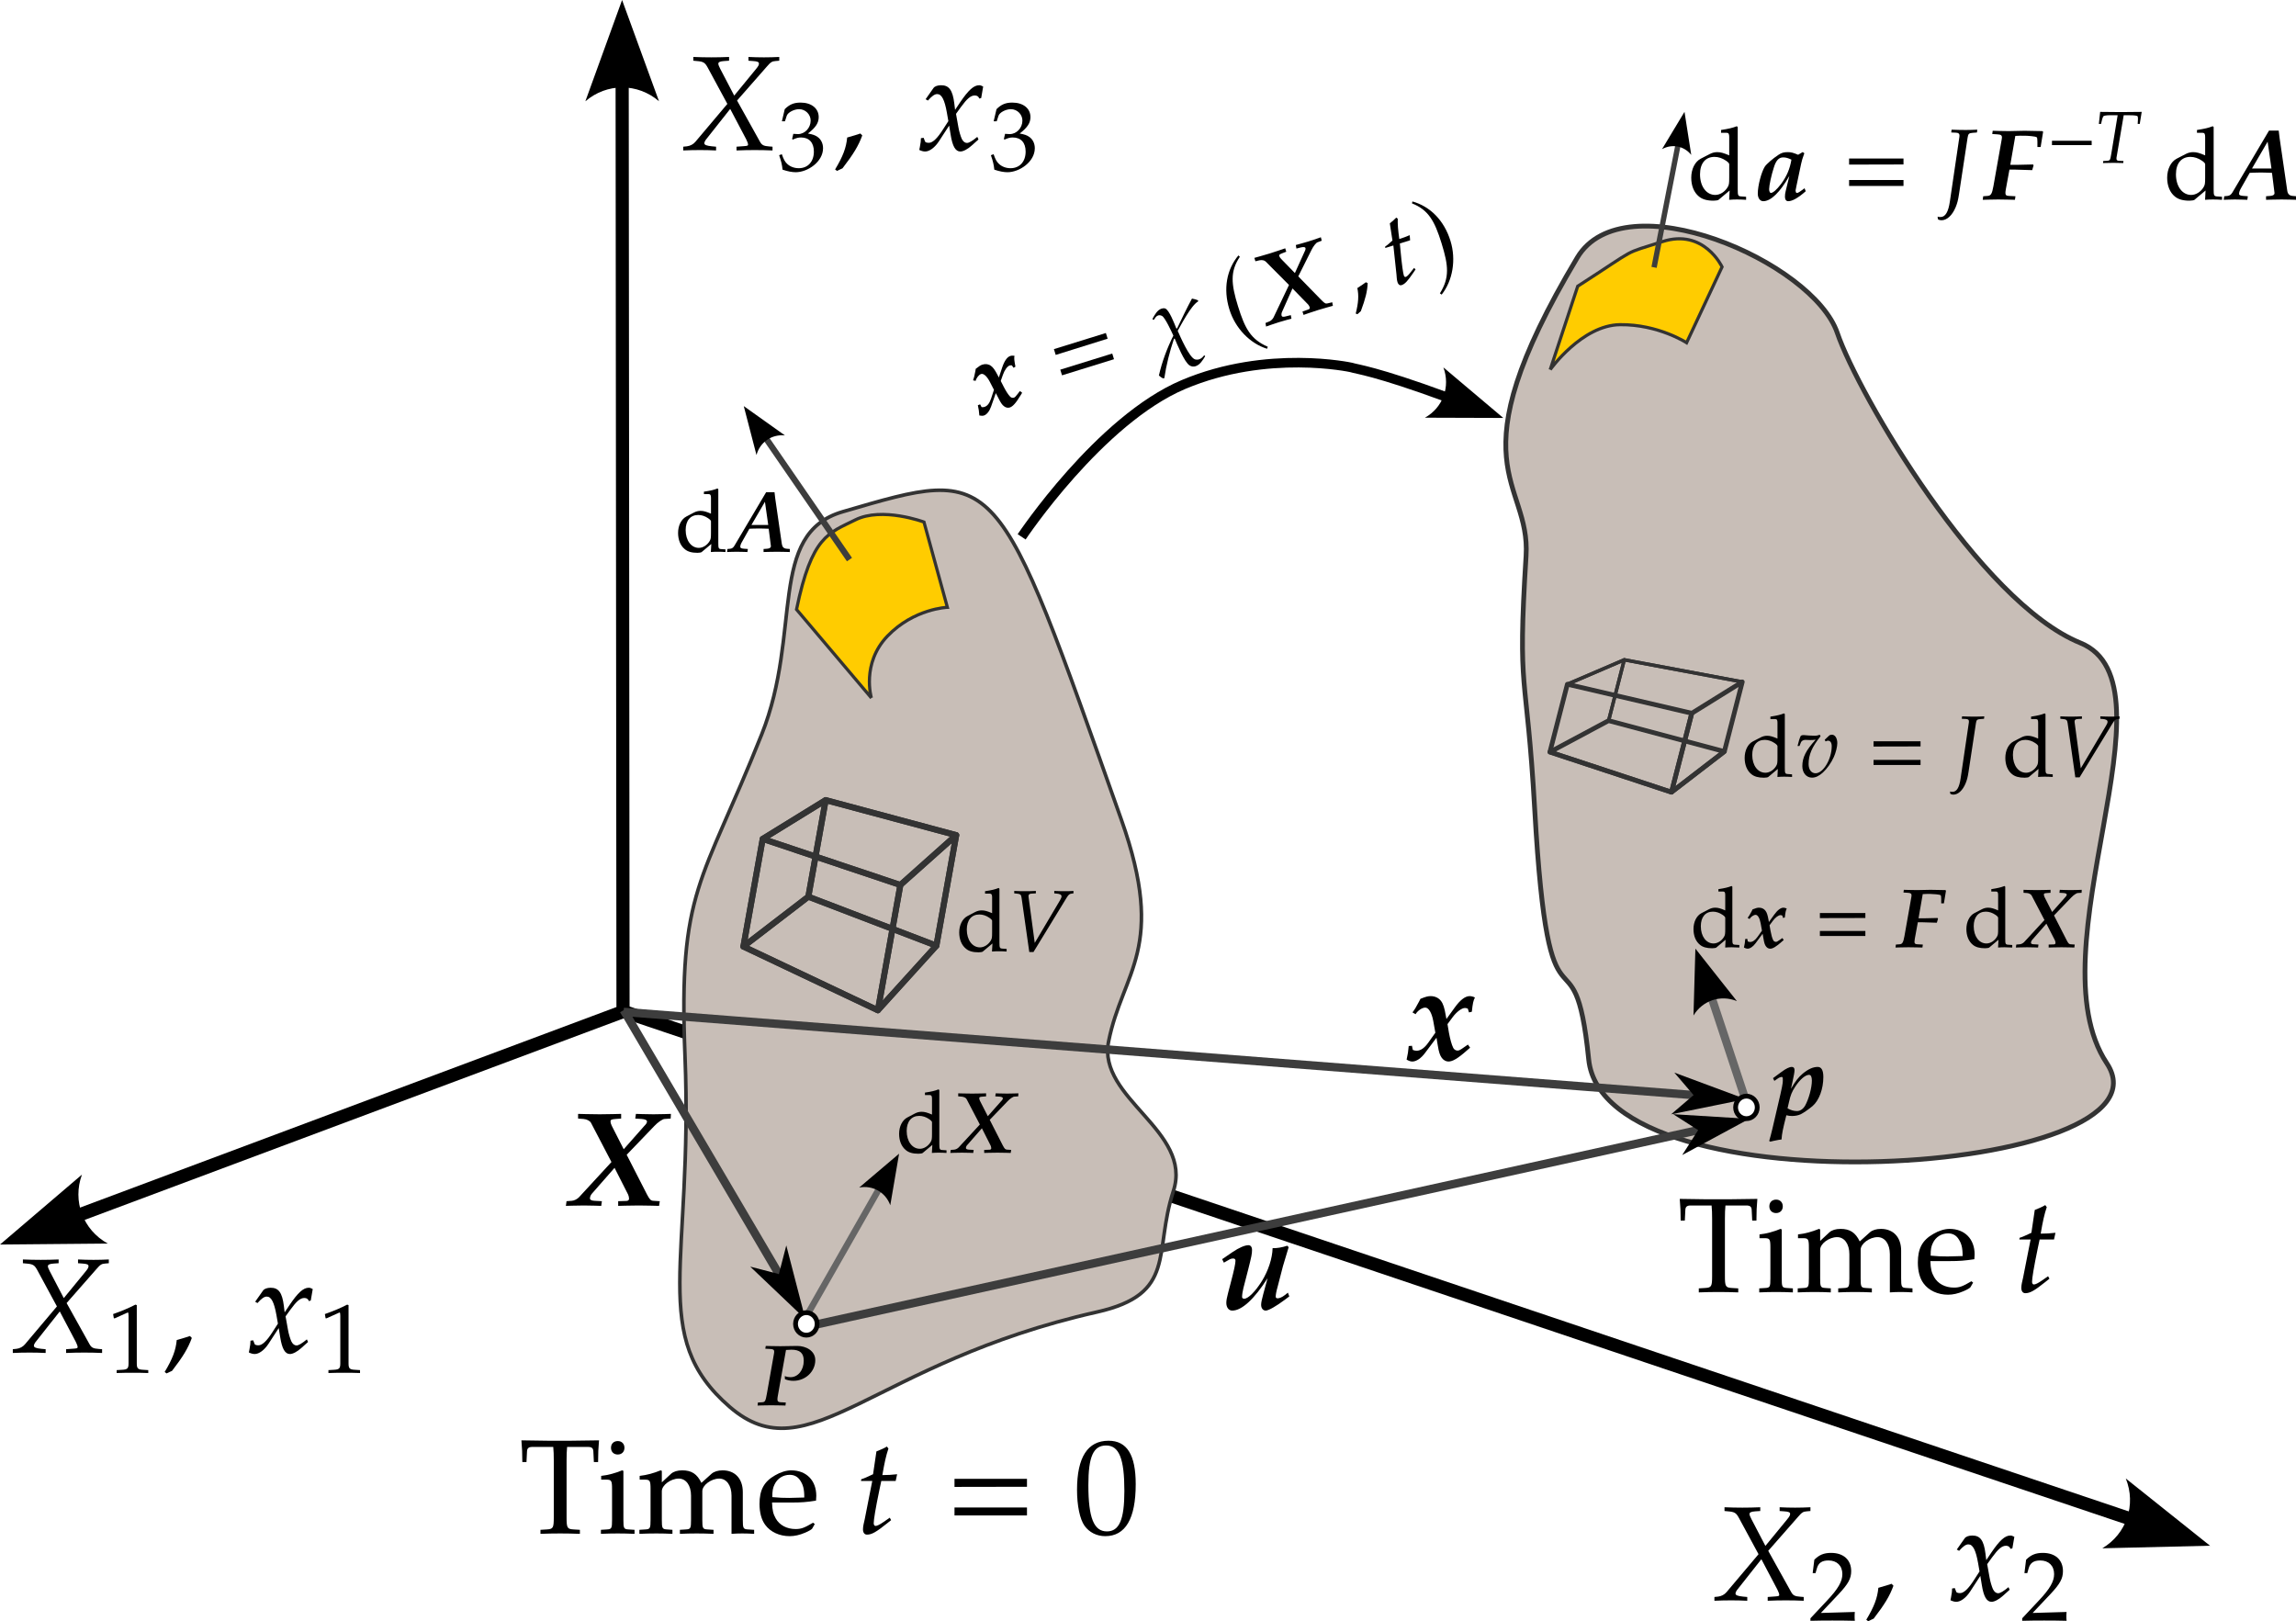 <?xml version="1.0" encoding="UTF-8" standalone="no"?>
<!-- Created with Inkscape (http://www.inkscape.org/) -->

<svg
   width="192.051mm"
   height="135.598mm"
   viewBox="0 0 192.051 135.598"
   version="1.1"
   id="svg5"
   xmlns="http://www.w3.org/2000/svg"
   xmlns:svg="http://www.w3.org/2000/svg">
  <defs
     id="defs2">
    <marker
       style="overflow:visible"
       id="marker3694"
       refX="0"
       refY="0"
       orient="auto-start-reverse"
       markerWidth="8.75"
       markerHeight="5"
       viewBox="0 0 8.75 5"
       preserveAspectRatio="xMidYMid">
      <path
         style="fill:context-stroke;fill-rule:evenodd;stroke:none"
         d="M 0,0 5,-5 -12.5,0 5,5 Z"
         id="path3692"
         transform="scale(-0.5)" />
    </marker>
    <marker
       style="overflow:visible"
       id="Arrow1L"
       refX="0"
       refY="0"
       orient="auto-start-reverse"
       markerWidth="8.75"
       markerHeight="5"
       viewBox="0 0 8.75 5"
       preserveAspectRatio="xMidYMid">
      <path
         style="fill:context-stroke;fill-rule:evenodd;stroke:none"
         d="M 0,0 5,-5 -12.5,0 5,5 Z"
         id="arrow1L"
         transform="scale(-0.5)" />
    </marker>
    <marker
       style="overflow:visible"
       id="marker3464"
       refX="0"
       refY="0"
       orient="auto-start-reverse"
       markerWidth="8.75"
       markerHeight="5"
       viewBox="0 0 8.75 5"
       preserveAspectRatio="xMidYMid">
      <path
         style="fill:context-stroke;fill-rule:evenodd;stroke:none"
         d="M 0,0 5,-5 -12.5,0 5,5 Z"
         id="path3462"
         transform="scale(-0.5)" />
    </marker>
    <linearGradient
       id="linearGradient11175">
      <stop
         style="stop-color:#dbdbdb;stop-opacity:1;"
         offset="0"
         id="stop11173" />
    </linearGradient>
    <marker
       style="overflow:visible"
       id="Arrow2"
       refX="0"
       refY="0"
       orient="auto-start-reverse"
       markerWidth="7.7"
       markerHeight="5.6"
       viewBox="0 0 7.7 5.6"
       preserveAspectRatio="xMidYMid">
      <path
         transform="scale(0.7)"
         d="M -2,-4 9,0 -2,4 c 2,-2.33 2,-5.66 0,-8 z"
         style="fill:context-stroke;fill-rule:evenodd;stroke:none"
         id="arrow2L" />
    </marker>
    <marker
       style="overflow:visible"
       id="Arrow2-1"
       refX="0"
       refY="0"
       orient="auto-start-reverse"
       markerWidth="7.7"
       markerHeight="5.6"
       viewBox="0 0 7.7 5.6"
       preserveAspectRatio="xMidYMid">
      <path
         transform="scale(0.7)"
         d="M -2,-4 9,0 -2,4 c 2,-2.33 2,-5.66 0,-8 z"
         style="fill:context-stroke;fill-rule:evenodd;stroke:none"
         id="arrow2L-2" />
    </marker>
    <marker
       style="overflow:visible"
       id="Arrow2-6"
       refX="0"
       refY="0"
       orient="auto-start-reverse"
       markerWidth="7.7"
       markerHeight="5.6"
       viewBox="0 0 7.7 5.6"
       preserveAspectRatio="xMidYMid">
      <path
         transform="scale(0.7)"
         d="M -2,-4 9,0 -2,4 c 2,-2.33 2,-5.66 0,-8 z"
         style="fill:context-stroke;fill-rule:evenodd;stroke:none"
         id="arrow2L-1" />
    </marker>
    <marker
       style="overflow:visible"
       id="Arrow2-6-5"
       refX="0"
       refY="0"
       orient="auto-start-reverse"
       markerWidth="7.7"
       markerHeight="5.6"
       viewBox="0 0 7.7 5.6"
       preserveAspectRatio="xMidYMid">
      <path
         transform="scale(0.7)"
         d="M -2,-4 9,0 -2,4 c 2,-2.33 2,-5.66 0,-8 z"
         style="fill:context-stroke;fill-rule:evenodd;stroke:none"
         id="arrow2L-1-4" />
    </marker>
  </defs>
  <g
     id="layer1"
     transform="translate(-9.639,-116.706)">
    <g
       id="g5833"
       style="fill:none;stroke:#b3b3b3;stroke-width:1.1;stroke-dasharray:none"
       transform="translate(-0.087)">
      <path
         style="display:inline;fill:none;stroke:#000000;stroke-width:1.1;stroke-linecap:butt;stroke-linejoin:miter;stroke-dasharray:none;stroke-opacity:1;marker-start:url(#Arrow2);marker-end:url(#Arrow2)"
         d="m 61.767,123.636 0.072,77.684 -45.621,17.058"
         id="path5550" />
      <path
         style="display:inline;fill:none;stroke:#000000;stroke-width:1.1;stroke-linecap:butt;stroke-linejoin:miter;stroke-dasharray:none;stroke-opacity:1;marker-end:url(#Arrow2)"
         d="M 61.72,201.252 188.017,243.785"
         id="path5552" />
    </g>
    <path
       style="fill:#c8beb7;stroke:#333333;stroke-width:0.4;stroke-linecap:butt;stroke-linejoin:miter;stroke-dasharray:none;stroke-opacity:1"
       d="m 137.288,163.201 c 0.397,-6.362 -6.222,-7.366 4.284,-24.943 3.891,-6.509 19.719,0.332 21.751,6.299 1.742,5.113 11.896,22.499 20.327,25.925 8.431,3.426 -4.02,25.759 2.211,35.154 6.231,9.394 -42.018,12.644 -43.334,-0.317 -1.229,-12.11 -3.32,0.144 -4.515,-20.894 -0.684,-12.051 -1.465,-9.342 -0.724,-21.223 z"
       id="path6943" />
    <path
       style="fill:#c8beb7;fill-opacity:1;stroke:#333333;stroke-width:0.3;stroke-linecap:butt;stroke-linejoin:miter;stroke-dasharray:none;stroke-opacity:1"
       d="m 73.351,178.138 c 3.413,-8.569 0.439,-16.783 6.784,-18.631 13.169,-3.836 12.734,-4.048 23.299,25.76 3.824,10.79 0.101,12.68 -1.067,18.56 -0.948,4.776 7.069,7.459 5.42,12.506 -1.688,5.167 0.328,8.604 -6.393,10.117 -18.85,4.241 -24.121,13.64 -30.715,7.937 -6.835,-5.912 -3.047,-12.042 -3.742,-29.33 -0.563,-14.024 1.386,-14.296 6.412,-26.918 z"
       id="path6943-6" />
    <g
       id="g2411-7"
       style="fill:none;fill-opacity:1;stroke:#333333;stroke-width:0.5;stroke-dasharray:none;stroke-opacity:1">
      <path
         id="path2423-7"
         style="fill:none;fill-opacity:1;fill-rule:evenodd;stroke:#333333;stroke-width:0.5;stroke-linejoin:round;stroke-dasharray:none;stroke-opacity:1"
         d="m 77.253,191.709 -5.433,4.17 1.616,-9.005 5.266,-3.244 z"
         points="71.821,195.88 73.437,186.875 78.703,183.631 77.253,191.709 " />
      <path
         id="path2413-2"
         style="fill:none;fill-opacity:1;fill-rule:evenodd;stroke:#333333;stroke-width:0.5;stroke-linejoin:round;stroke-dasharray:none;stroke-opacity:1"
         d="m 87.964,195.809 1.659,-9.247 -10.92,-2.932 -1.45,8.079 z"
         points="89.623,186.562 78.703,183.631 77.253,191.709 87.964,195.809 " />
      <path
         id="path2415-6"
         style="fill:none;fill-opacity:1;fill-rule:evenodd;stroke:#333333;stroke-width:0.5;stroke-linejoin:round;stroke-dasharray:none;stroke-opacity:1"
         d="m 87.964,195.809 -4.894,5.4 -11.25,-5.33 5.433,-4.17 z"
         points="83.071,201.21 71.821,195.88 77.253,191.709 87.964,195.809 " />
      <path
         id="path2421-4"
         style="fill:none;fill-opacity:1;fill-rule:evenodd;stroke:#333333;stroke-width:0.5;stroke-linejoin:round;stroke-dasharray:none;stroke-opacity:1"
         d="m 89.623,186.562 -4.672,4.167 -11.515,-3.854 5.266,-3.244 z"
         points="84.951,190.729 73.437,186.875 78.703,183.631 89.623,186.562 " />
      <path
         id="path2419-5"
         style="fill:none;fill-opacity:1;fill-rule:evenodd;stroke:#333333;stroke-width:0.5;stroke-linejoin:round;stroke-dasharray:none;stroke-opacity:1"
         d="m 83.071,201.21 1.881,-10.481 -11.515,-3.854 -1.616,9.005 z"
         points="84.951,190.729 73.437,186.875 71.821,195.88 83.071,201.21 " />
      <path
         id="path2417-2"
         style="fill:none;fill-opacity:1;fill-rule:evenodd;stroke:#333333;stroke-width:0.5;stroke-linejoin:round;stroke-dasharray:none;stroke-opacity:1"
         d="m 87.964,195.809 -4.894,5.4 1.881,-10.481 4.672,-4.167 z"
         points="83.071,201.21 84.951,190.729 89.623,186.562 87.964,195.809 " />
    </g>
    <g
       id="g2411"
       style="fill:none;fill-opacity:1;stroke:#333333;stroke-width:0.5;stroke-dasharray:none;stroke-opacity:1">
      <path
         id="path2423"
         style="fill:none;fill-opacity:1;fill-rule:evenodd;stroke:#333333;stroke-width:0.284;stroke-linejoin:round;stroke-dasharray:none;stroke-opacity:1"
         d="m 144.192,176.984 -4.911,2.626 1.461,-5.672 4.761,-2.043 z"
         points="139.281,179.61 140.742,173.939 145.503,171.896 144.192,176.984 " />
      <path
         id="path2413"
         style="fill:none;fill-opacity:1;fill-rule:evenodd;stroke:#333333;stroke-width:0.284;stroke-linejoin:round;stroke-dasharray:none;stroke-opacity:1"
         d="m 153.875,179.566 1.5,-5.824 -9.872,-1.846 -1.31,5.088 z"
         points="155.375,173.742 145.503,171.896 144.192,176.984 153.875,179.566 " />
      <path
         id="path2415"
         style="fill:none;fill-opacity:1;fill-rule:evenodd;stroke:#333333;stroke-width:0.393;stroke-linejoin:round;stroke-dasharray:none;stroke-opacity:1"
         d="m 153.875,179.566 -4.424,3.401 -10.17,-3.357 4.911,-2.626 z"
         points="149.451,182.967 139.281,179.61 144.192,176.984 153.875,179.566 " />
      <path
         id="path2421"
         style="fill:none;fill-opacity:1;fill-rule:evenodd;stroke:#333333;stroke-width:0.284;stroke-linejoin:round;stroke-dasharray:none;stroke-opacity:1"
         d="m 155.375,173.742 -4.224,2.624 -10.409,-2.428 4.761,-2.043 z"
         points="151.151,176.366 140.742,173.939 145.503,171.896 155.375,173.742 " />
      <path
         id="path2419"
         style="fill:none;fill-opacity:1;fill-rule:evenodd;stroke:#333333;stroke-width:0.393;stroke-linejoin:round;stroke-dasharray:none;stroke-opacity:1"
         d="m 149.451,182.967 1.7,-6.601 -10.409,-2.428 -1.461,5.672 z"
         points="151.151,176.366 140.742,173.939 139.281,179.61 149.451,182.967 " />
      <path
         id="path2417"
         style="fill:none;fill-opacity:1;fill-rule:evenodd;stroke:#333333;stroke-width:0.393;stroke-linejoin:round;stroke-dasharray:none;stroke-opacity:1"
         d="m 153.875,179.566 -4.424,3.401 1.7,-6.601 4.224,-2.624 z"
         points="149.451,182.967 151.151,176.366 155.375,173.742 153.875,179.566 " />
    </g>
    <path
       style="fill:#808080;fill-opacity:1;stroke:#666666;stroke-width:0.534;stroke-linecap:butt;stroke-linejoin:miter;stroke-dasharray:none;stroke-opacity:1;marker-start:url(#Arrow2)"
       d="M 83.178,216.129 76.955,227.045"
       id="path15369" />
    <path
       style="fill:none;stroke:#666666;stroke-width:0.683;stroke-linecap:butt;stroke-linejoin:miter;stroke-dasharray:none;stroke-opacity:1;marker-start:url(#Arrow2-1)"
       d="m 152.806,200.138 3.131,9.44"
       id="path15369-9" />
    <path
       style="fill:#ffcc00;stroke:#333333;stroke-width:0.265px;stroke-linecap:butt;stroke-linejoin:miter;stroke-opacity:1"
       d="m 82.528,175.085 -6.264,-7.402 c 1.275,-6.153 2.676,-6.373 4.919,-7.492 2.243,-1.119 5.743,0.182 5.743,0.182 l 1.956,7.132 c 0,0 -2.797,0.101 -5.008,2.404 -2.21,2.303 -1.347,5.175 -1.347,5.175 z"
       id="path16393" />
    <path
       style="fill:none;stroke:#000000;stroke-width:0.8;stroke-linecap:butt;stroke-linejoin:miter;stroke-dasharray:none;stroke-opacity:1;marker-end:url(#Arrow2-1)"
       d="m 95.095,161.611 c 0,0 6.518,-9.781 13.545,-12.745 7.027,-2.964 14.017,-1.427 14.017,-1.427 0.5,0.165 1.978,0.278 7.995,2.488"
       id="path18421" />
    <path
       style="fill:none;stroke:#3d3d3d;stroke-width:0.516;stroke-linecap:butt;stroke-linejoin:miter;stroke-dasharray:none;stroke-opacity:1;marker-start:url(#Arrow2-6)"
       d="m 73.696,153.352 6.998,10.16"
       id="path15369-5" />
    <path
       style="fill:#ffcc00;stroke:#333333;stroke-width:0.265px;stroke-linecap:butt;stroke-linejoin:miter;stroke-opacity:1"
       d="m 139.308,147.623 2.3,-6.976 c 5.284,-3.401 3.605,-2.603 7.081,-3.731 3.476,-1.128 4.993,2.115 4.993,2.115 l -2.966,6.342 c 0,0 -2.377,-1.546 -5.569,-1.509 -3.192,0.037 -5.839,3.758 -5.839,3.758 z"
       id="path16393-3" />
    <path
       style="fill:none;stroke:#3d3d3d;stroke-width:0.445;stroke-linecap:butt;stroke-linejoin:miter;stroke-dasharray:none;stroke-opacity:1;marker-start:url(#Arrow2-6-5)"
       d="m 150.002,128.813 -2.007,10.257"
       id="path15369-5-7" />
    <path
       style="fill:none;stroke:#3d3d3d;stroke-width:0.7;stroke-linecap:butt;stroke-linejoin:miter;stroke-dasharray:none;stroke-dashoffset:0;stroke-opacity:1;marker-end:url(#Arrow1L)"
       d="m 61.807,201.199 12.981,22.075"
       id="path653" />
    <path
       style="fill:none;stroke:#3d3d3d;stroke-width:0.7;stroke-linecap:butt;stroke-linejoin:miter;stroke-dasharray:none;stroke-dashoffset:0;stroke-opacity:1;marker-end:url(#marker3694)"
       d="M 77.72,227.534 151.681,211.234"
       id="path653-2" />
    <path
       style="fill:none;stroke:#3d3d3d;stroke-width:0.7;stroke-linecap:butt;stroke-linejoin:miter;stroke-dasharray:none;stroke-dashoffset:0;stroke-opacity:1;marker-end:url(#marker3464)"
       d="m 61.803,201.349 89.496,6.955"
       id="path653-1" />
    <ellipse
       style="fill:#ffffff;fill-opacity:1;stroke:#000000;stroke-width:0.4;stroke-dasharray:none"
       id="path4700"
       cx="77.086"
       cy="227.444"
       rx="0.905"
       ry="0.942" />
    <ellipse
       style="fill:#ffffff;fill-opacity:1;stroke:#000000;stroke-width:0.4;stroke-dasharray:none"
       id="path4700-9"
       cx="155.72"
       cy="209.333"
       rx="0.905"
       ry="0.942" />
    <g
       transform="translate(66.789,121.469)"
       id="g1">
      <g
         fill="#000000"
         fill-opacity="1"
         id="g5"
         transform="matrix(0.353,0,0,0.353,-1.154,-0.815)">
        <g
           id="use4"
           transform="translate(2.63,24.373)">
          <path
             d="M 21.797,0.094 V -0.797 L 21,-0.859 c -1.297,-0.094 -1.719,-0.312 -2.156,-1.078 l -5.453,-9.797 7.047,-8.031 c 0.922,-1.078 1.234,-1.266 2.062,-1.328 l 0.891,-0.078 v -0.891 c -1.203,0.062 -2.422,0.094 -3.625,0.094 -1.25,0 -2.453,-0.031 -3.672,-0.094 v 0.891 l 1.062,0.078 c 1.016,0.062 1.422,0.219 1.422,0.594 0,0.359 -0.156,0.641 -0.734,1.344 l -5.125,6.25 -3.312,-6.344 c -0.297,-0.578 -0.453,-0.953 -0.453,-1.219 0,-0.375 0.422,-0.562 1.375,-0.625 L 11.5,-21.172 V -22.062 C 10.109,-22 8.672,-21.969 7.266,-21.969 5.828,-21.969 4.438,-22 3.031,-22.062 v 0.891 l 0.828,0.078 c 1.562,0.125 1.938,0.375 2.578,1.547 l 4.656,8.609 -7.594,9 C 3.031,-1.375 2.297,-0.984 1.531,-0.891 l -0.891,0.094 V 0.094 C 1.969,0.031 3.281,0 4.625,0 5.891,0 7.172,0.031 8.422,0.094 v -0.891 l -1.031,-0.094 c -1.203,-0.125 -1.75,-0.328 -1.75,-0.703 0,-0.25 0.125,-0.547 0.312,-0.797 L 11.766,-9.75 15.562,-2.547 C 15.844,-1.969 16,-1.562 16,-1.281 c 0,0.266 -0.219,0.297 -1.016,0.359 -0.609,0.031 -0.297,0 -1.719,0.125 V 0.094 C 14.688,0.031 16.125,0 17.562,0 19,0 20.406,0.031 21.797,0.094 Z m 0,0"
             id="path9" />
        </g>
      </g>
      <g
         fill="#000000"
         fill-opacity="1"
         id="g6"
         transform="matrix(0.353,0,0,0.353,-1.154,-0.815)">
        <g
           id="use5"
           transform="translate(25.648,29.155)">
          <path
             d="m 10.75,-5.219 c 0,-1.109 -0.469,-2.094 -1.297,-2.672 -0.594,-0.422 -1.125,-0.594 -2.281,-0.812 1.859,-1.438 2.547,-2.516 2.547,-3.891 0,-2.062 -1.719,-3.438 -4.297,-3.438 -1.578,0 -2.625,0.438 -3.75,1.562 L 1,-11.594 h 0.719 l 0.422,-1.297 c 0.25,-0.797 1.719,-1.578 2.938,-1.578 1.5,0 2.734,1.234 2.734,2.703 0,1.734 -1.375,3.203 -3.016,3.203 -0.188,0 -1.094,-0.062 -1.094,-0.062 l -0.281,1.219 0.156,0.141 c 0.891,-0.391 1.328,-0.5 1.953,-0.5 1.938,0 3.047,1.234 3.047,3.344 0,2.375 -1.406,3.938 -3.578,3.938 -1.062,0 -2.016,-0.359 -2.719,-1 C 1.719,-2 1.422,-2.531 0.984,-3.797 L 0.344,-3.562 c 0.5,1.422 0.688,2.266 0.812,3.422 1.234,0.422 2.266,0.609 3.125,0.609 2.812,0 6.469,-2.453 6.469,-5.688 z m 0,0"
             id="path10" />
        </g>
      </g>
      <g
         fill="#000000"
         fill-opacity="1"
         id="g7"
         transform="matrix(0.353,0,0,0.353,-1.154,-0.815)">
        <g
           id="use6"
           transform="translate(38.739,24.373)">
          <path
             d="M 6.953,-3.469 6.5,-3.922 c -0.859,0.281 -1.438,0.484 -3.125,0.953 -0.219,2.422 -1.016,4.5 -2.859,7.562 l 0.438,0.344 1.312,-0.609 C 4.844,0.984 6.062,-1.016 6.953,-3.469 Z m 0,0"
             id="path11" />
        </g>
      </g>
      <g
         fill="#000000"
         fill-opacity="1"
         id="g8"
         transform="matrix(0.353,0,0,0.353,-1.154,-0.815)">
        <g
           id="use7"
           transform="translate(58.919,24.373)">
          <path
             d="M 14.312,-2.516 14.031,-3.125 c -1.156,0.953 -1.953,1.438 -2.453,1.438 -0.484,0 -0.906,-0.328 -1.219,-0.953 C 10.078,-3.25 9.719,-4.438 9.562,-5.359 l -0.578,-3.219 1.125,-1.562 c 1.5,-2.062 2.359,-2.797 3.344,-2.797 0.516,0 0.891,0.25 1.047,0.734 l 0.453,-0.125 0.469,-2.719 c -0.375,-0.219 -0.656,-0.312 -0.953,-0.312 -1.266,0 -2.547,1.141 -4.531,4.078 l -1.172,1.75 -0.188,-1.531 c -0.391,-3.156 -1.25,-4.297 -3.125,-4.297 -0.828,0 -1.531,0.25 -1.812,0.672 l -1.859,2.641 0.547,0.312 c 0.953,-1.078 1.594,-1.531 2.203,-1.531 1.047,0 1.75,1.312 2.297,4.438 l 0.344,1.969 -1.281,1.984 c -1.359,2.141 -2.453,3.156 -3.344,3.156 -0.469,0 -0.828,-0.125 -0.891,-0.297 L 1.312,-2.906 0.672,-2.812 c 0,0.641 -0.062,1.062 -0.25,2.078 C 0.344,-0.344 0.312,-0.25 0.281,-0.031 c 0.484,0.25 1,0.375 1.375,0.375 1.047,0 2.297,-0.922 3.281,-2.422 l 2.422,-3.719 0.359,2.188 c 0.438,2.719 1.141,3.953 2.297,3.953 0.688,0 1.719,-0.531 2.734,-1.453 z m 0,0"
             id="path12" />
        </g>
      </g>
      <g
         fill="#000000"
         fill-opacity="1"
         id="g9"
         transform="matrix(0.353,0,0,0.353,-1.154,-0.815)">
        <g
           id="use8"
           transform="translate(75.826,29.155)">
          <path
             d="m 10.75,-5.219 c 0,-1.109 -0.469,-2.094 -1.297,-2.672 -0.594,-0.422 -1.125,-0.594 -2.281,-0.812 1.859,-1.438 2.547,-2.516 2.547,-3.891 0,-2.062 -1.719,-3.438 -4.297,-3.438 -1.578,0 -2.625,0.438 -3.75,1.562 L 1,-11.594 h 0.719 l 0.422,-1.297 c 0.25,-0.797 1.719,-1.578 2.938,-1.578 1.5,0 2.734,1.234 2.734,2.703 0,1.734 -1.375,3.203 -3.016,3.203 -0.188,0 -1.094,-0.062 -1.094,-0.062 l -0.281,1.219 0.156,0.141 c 0.891,-0.391 1.328,-0.5 1.953,-0.5 1.938,0 3.047,1.234 3.047,3.344 0,2.375 -1.406,3.938 -3.578,3.938 -1.062,0 -2.016,-0.359 -2.719,-1 C 1.719,-2 1.422,-2.531 0.984,-3.797 L 0.344,-3.562 c 0.5,1.422 0.688,2.266 0.812,3.422 1.234,0.422 2.266,0.609 3.125,0.609 2.812,0 6.469,-2.453 6.469,-5.688 z m 0,0"
             id="path13" />
        </g>
      </g>
    </g>
    <g
       transform="translate(10.71,222.053)"
       id="g2">
      <g
         fill="#000000"
         fill-opacity="1"
         id="g5-1"
         transform="matrix(0.353,0,0,0.353,-1.154,-0.815)">
        <g
           id="use4-1"
           transform="translate(2.63,24.372)">
          <path
             d="M 21.797,0.094 V -0.797 L 21,-0.859 c -1.297,-0.094 -1.719,-0.312 -2.156,-1.078 l -5.453,-9.797 7.047,-8.031 c 0.922,-1.078 1.234,-1.266 2.062,-1.328 l 0.891,-0.078 v -0.891 c -1.203,0.062 -2.422,0.094 -3.625,0.094 -1.25,0 -2.453,-0.031 -3.672,-0.094 v 0.891 l 1.062,0.078 c 1.016,0.062 1.422,0.219 1.422,0.594 0,0.359 -0.156,0.641 -0.734,1.344 l -5.125,6.25 -3.312,-6.344 c -0.297,-0.578 -0.453,-0.953 -0.453,-1.219 0,-0.375 0.422,-0.562 1.375,-0.625 L 11.5,-21.172 V -22.062 C 10.109,-22 8.672,-21.969 7.266,-21.969 5.828,-21.969 4.438,-22 3.031,-22.062 v 0.891 l 0.828,0.078 c 1.562,0.125 1.938,0.375 2.578,1.547 l 4.656,8.609 -7.594,9 C 3.031,-1.375 2.297,-0.984 1.531,-0.891 l -0.891,0.094 V 0.094 C 1.969,0.031 3.281,0 4.625,0 5.891,0 7.172,0.031 8.422,0.094 v -0.891 l -1.031,-0.094 c -1.203,-0.125 -1.75,-0.328 -1.75,-0.703 0,-0.25 0.125,-0.547 0.312,-0.797 L 11.766,-9.75 15.562,-2.547 C 15.844,-1.969 16,-1.562 16,-1.281 c 0,0.266 -0.219,0.297 -1.016,0.359 -0.609,0.031 -0.297,0 -1.719,0.125 V 0.094 C 14.688,0.031 16.125,0 17.562,0 19,0 20.406,0.031 21.797,0.094 Z m 0,0"
             id="path9-1" />
        </g>
      </g>
      <g
         fill="#000000"
         fill-opacity="1"
         id="g6-1"
         transform="matrix(0.353,0,0,0.353,-1.154,-0.815)">
        <g
           id="use5-1"
           transform="translate(25.648,29.154)">
          <path
             d="M 9.719,0.062 V -0.625 L 8.516,-0.703 C 7.234,-0.766 7,-1.031 7,-2.234 V -16.031 l -0.328,-0.109 c -1.5,0.781 -3.156,1.484 -5.281,2.234 l 0.172,1 h 0.234 c 1.016,-0.469 2.047,-0.938 3.062,-1.375 0.141,0 0.188,0.203 0.188,0.766 v 11.281 c 0,1.203 -0.25,1.469 -1.516,1.531 L 2.234,-0.625 V 0.062 C 3.516,0.016 4.797,0 6.078,0 7.281,0 8.516,0.016 9.719,0.062 Z m 0,0"
             id="path10-1" />
        </g>
      </g>
      <g
         fill="#000000"
         fill-opacity="1"
         id="g7-1"
         transform="matrix(0.353,0,0,0.353,-1.154,-0.815)">
        <g
           id="use6-1"
           transform="translate(38.739,24.372)">
          <path
             d="M 6.953,-3.469 6.5,-3.922 c -0.859,0.281 -1.438,0.484 -3.125,0.953 -0.219,2.422 -1.016,4.5 -2.859,7.562 l 0.438,0.344 1.312,-0.609 C 4.844,0.984 6.062,-1.016 6.953,-3.469 Z m 0,0"
             id="path11-1" />
        </g>
      </g>
      <g
         fill="#000000"
         fill-opacity="1"
         id="g8-1"
         transform="matrix(0.353,0,0,0.353,-1.154,-0.815)">
        <g
           id="use7-1"
           transform="translate(58.919,24.372)">
          <path
             d="M 14.312,-2.516 14.031,-3.125 c -1.156,0.953 -1.953,1.438 -2.453,1.438 -0.484,0 -0.906,-0.328 -1.219,-0.953 C 10.078,-3.25 9.719,-4.438 9.562,-5.359 l -0.578,-3.219 1.125,-1.562 c 1.5,-2.062 2.359,-2.797 3.344,-2.797 0.516,0 0.891,0.25 1.047,0.734 l 0.453,-0.125 0.469,-2.719 c -0.375,-0.219 -0.656,-0.312 -0.953,-0.312 -1.266,0 -2.547,1.141 -4.531,4.078 l -1.172,1.75 -0.188,-1.531 c -0.391,-3.156 -1.25,-4.297 -3.125,-4.297 -0.828,0 -1.531,0.25 -1.812,0.672 l -1.859,2.641 0.547,0.312 c 0.953,-1.078 1.594,-1.531 2.203,-1.531 1.047,0 1.75,1.312 2.297,4.438 l 0.344,1.969 -1.281,1.984 c -1.359,2.141 -2.453,3.156 -3.344,3.156 -0.469,0 -0.828,-0.125 -0.891,-0.297 L 1.312,-2.906 0.672,-2.812 c 0,0.641 -0.062,1.062 -0.25,2.078 C 0.344,-0.344 0.312,-0.25 0.281,-0.031 c 0.484,0.25 1,0.375 1.375,0.375 1.047,0 2.297,-0.922 3.281,-2.422 l 2.422,-3.719 0.359,2.188 c 0.438,2.719 1.141,3.953 2.297,3.953 0.688,0 1.719,-0.531 2.734,-1.453 z m 0,0"
             id="path12-1" />
        </g>
      </g>
      <g
         fill="#000000"
         fill-opacity="1"
         id="g9-1"
         transform="matrix(0.353,0,0,0.353,-1.154,-0.815)">
        <g
           id="use8-1"
           transform="translate(75.826,29.154)">
          <path
             d="M 9.719,0.062 V -0.625 L 8.516,-0.703 C 7.234,-0.766 7,-1.031 7,-2.234 V -16.031 l -0.328,-0.109 c -1.5,0.781 -3.156,1.484 -5.281,2.234 l 0.172,1 h 0.234 c 1.016,-0.469 2.047,-0.938 3.062,-1.375 0.141,0 0.188,0.203 0.188,0.766 v 11.281 c 0,1.203 -0.25,1.469 -1.516,1.531 L 2.234,-0.625 V 0.062 C 3.516,0.016 4.797,0 6.078,0 7.281,0 8.516,0.016 9.719,0.062 Z m 0,0"
             id="path13-1" />
        </g>
      </g>
    </g>
    <g
       transform="translate(153.043,242.779)"
       id="g3">
      <g
         fill="#000000"
         fill-opacity="1"
         id="g5-1-1"
         transform="matrix(0.353,0,0,0.353,-1.154,-0.815)">
        <g
           id="use4-1-1"
           transform="translate(2.63,24.372)">
          <path
             d="M 21.797,0.094 V -0.797 L 21,-0.859 c -1.297,-0.094 -1.719,-0.312 -2.156,-1.078 l -5.453,-9.797 7.047,-8.031 c 0.922,-1.078 1.234,-1.266 2.062,-1.328 l 0.891,-0.078 v -0.891 c -1.203,0.062 -2.422,0.094 -3.625,0.094 -1.25,0 -2.453,-0.031 -3.672,-0.094 v 0.891 l 1.062,0.078 c 1.016,0.062 1.422,0.219 1.422,0.594 0,0.359 -0.156,0.641 -0.734,1.344 l -5.125,6.25 -3.312,-6.344 c -0.297,-0.578 -0.453,-0.953 -0.453,-1.219 0,-0.375 0.422,-0.562 1.375,-0.625 L 11.5,-21.172 V -22.062 C 10.109,-22 8.672,-21.969 7.266,-21.969 5.828,-21.969 4.438,-22 3.031,-22.062 v 0.891 l 0.828,0.078 c 1.562,0.125 1.938,0.375 2.578,1.547 l 4.656,8.609 -7.594,9 C 3.031,-1.375 2.297,-0.984 1.531,-0.891 l -0.891,0.094 V 0.094 C 1.969,0.031 3.281,0 4.625,0 5.891,0 7.172,0.031 8.422,0.094 v -0.891 l -1.031,-0.094 c -1.203,-0.125 -1.75,-0.328 -1.75,-0.703 0,-0.25 0.125,-0.547 0.312,-0.797 L 11.766,-9.75 15.562,-2.547 C 15.844,-1.969 16,-1.562 16,-1.281 c 0,0.266 -0.219,0.297 -1.016,0.359 -0.609,0.031 -0.297,0 -1.719,0.125 V 0.094 C 14.688,0.031 16.125,0 17.562,0 19,0 20.406,0.031 21.797,0.094 Z m 0,0"
             id="path9-1-1" />
        </g>
      </g>
      <g
         fill="#000000"
         fill-opacity="1"
         id="g6-1-1"
         transform="matrix(0.353,0,0,0.353,-1.154,-0.815)">
        <g
           id="use5-1-1"
           transform="translate(25.648,29.154)">
          <path
             d="m 10.891,0.062 c -0.047,-0.484 -0.047,-0.719 -0.047,-1.047 0,-0.297 0,-0.531 0.047,-1.047 L 2.844,-1.797 7.078,-6.281 c 2.25,-2.391 2.953,-3.672 2.953,-5.422 0,-2.672 -1.812,-4.328 -4.766,-4.328 -1.688,0 -2.828,0.469 -3.969,1.625 l -0.391,3.172 h 0.672 l 0.312,-1.078 C 2.25,-13.656 3.094,-14.234 4.656,-14.234 c 2,0 3.281,1.25 3.281,3.234 0,1.734 -0.984,3.469 -3.609,6.25 L 0.375,-0.531 V 0.062 C 2.094,0.016 3.844,0 5.562,0 7.328,0 9.125,0.016 10.891,0.062 Z m 0,0"
             id="path10-1-1" />
        </g>
      </g>
      <g
         fill="#000000"
         fill-opacity="1"
         id="g7-1-1"
         transform="matrix(0.353,0,0,0.353,-1.154,-0.815)">
        <g
           id="use6-1-1"
           transform="translate(38.739,24.372)">
          <path
             d="M 6.953,-3.469 6.5,-3.922 c -0.859,0.281 -1.438,0.484 -3.125,0.953 -0.219,2.422 -1.016,4.5 -2.859,7.562 l 0.438,0.344 1.312,-0.609 C 4.844,0.984 6.062,-1.016 6.953,-3.469 Z m 0,0"
             id="path11-1-1" />
        </g>
      </g>
      <g
         fill="#000000"
         fill-opacity="1"
         id="g8-1-1"
         transform="matrix(0.353,0,0,0.353,-1.154,-0.815)">
        <g
           id="use7-1-1"
           transform="translate(58.919,24.372)">
          <path
             d="M 14.312,-2.516 14.031,-3.125 c -1.156,0.953 -1.953,1.438 -2.453,1.438 -0.484,0 -0.906,-0.328 -1.219,-0.953 C 10.078,-3.25 9.719,-4.438 9.562,-5.359 l -0.578,-3.219 1.125,-1.562 c 1.5,-2.062 2.359,-2.797 3.344,-2.797 0.516,0 0.891,0.25 1.047,0.734 l 0.453,-0.125 0.469,-2.719 c -0.375,-0.219 -0.656,-0.312 -0.953,-0.312 -1.266,0 -2.547,1.141 -4.531,4.078 l -1.172,1.75 -0.188,-1.531 c -0.391,-3.156 -1.25,-4.297 -3.125,-4.297 -0.828,0 -1.531,0.25 -1.812,0.672 l -1.859,2.641 0.547,0.312 c 0.953,-1.078 1.594,-1.531 2.203,-1.531 1.047,0 1.75,1.312 2.297,4.438 l 0.344,1.969 -1.281,1.984 c -1.359,2.141 -2.453,3.156 -3.344,3.156 -0.469,0 -0.828,-0.125 -0.891,-0.297 L 1.312,-2.906 0.672,-2.812 c 0,0.641 -0.062,1.062 -0.25,2.078 C 0.344,-0.344 0.312,-0.25 0.281,-0.031 c 0.484,0.25 1,0.375 1.375,0.375 1.047,0 2.297,-0.922 3.281,-2.422 l 2.422,-3.719 0.359,2.188 c 0.438,2.719 1.141,3.953 2.297,3.953 0.688,0 1.719,-0.531 2.734,-1.453 z m 0,0"
             id="path12-1-1" />
        </g>
      </g>
      <g
         fill="#000000"
         fill-opacity="1"
         id="g9-1-1"
         transform="matrix(0.353,0,0,0.353,-1.154,-0.815)">
        <g
           id="use8-1-1"
           transform="translate(75.826,29.154)">
          <path
             d="m 10.891,0.062 c -0.047,-0.484 -0.047,-0.719 -0.047,-1.047 0,-0.297 0,-0.531 0.047,-1.047 L 2.844,-1.797 7.078,-6.281 c 2.25,-2.391 2.953,-3.672 2.953,-5.422 0,-2.672 -1.812,-4.328 -4.766,-4.328 -1.688,0 -2.828,0.469 -3.969,1.625 l -0.391,3.172 h 0.672 l 0.312,-1.078 C 2.25,-13.656 3.094,-14.234 4.656,-14.234 c 2,0 3.281,1.25 3.281,3.234 0,1.734 -0.984,3.469 -3.609,6.25 L 0.375,-0.531 V 0.062 C 2.094,0.016 3.844,0 5.562,0 7.328,0 9.125,0.016 10.891,0.062 Z m 0,0"
             id="path13-1-1" />
        </g>
      </g>
    </g>
    <g
       transform="translate(151.104,126.063)"
       id="g18">
      <g
         fill="#000000"
         fill-opacity="1"
         id="g9-1-1-1-1"
         transform="matrix(0.353,0,0,0.353,-1.001,-0.764)">
        <g
           id="use8-1-1-1-1"
           transform="translate(1.993,22.925)">
          <path
             d="m 13.844,0.078 v -0.719 L 12.734,-0.719 c -0.812,-0.047 -0.875,-0.219 -0.875,-1.719 v -14.734 l -0.219,-0.188 c -1.047,0.406 -1.844,0.594 -3.734,0.891 v 0.672 H 9.25 c 0.438,0 0.594,0.266 0.594,0.969 v 4.375 c -1.328,-0.562 -2,-0.766 -2.844,-0.766 -0.641,0 -1.219,0.156 -1.812,0.469 l -2.109,1.094 c -1.359,0.719 -2.234,2.453 -2.234,4.5 0,1.906 0.641,3.484 1.812,4.438 0.812,0.688 1.938,1 3.484,1 0.484,0 1.031,-0.094 1.156,-0.188 L 9.938,-2.125 9.828,0.078 C 10.453,0.031 11.047,0 11.672,0 12.391,0 13.125,0.031 13.844,0.078 Z m -4,-5.359 c 0,1.547 -0.047,1.797 -0.359,2.344 -0.656,1.125 -1.828,1.859 -2.953,1.859 -2.109,0 -3.609,-2.031 -3.609,-4.875 0,-2.609 1.281,-4.141 3.438,-4.141 0.906,0 1.859,0.312 2.703,0.891 0.5,0.328 0.781,0.641 0.781,0.844 z m 0,0"
             id="path17-1" />
        </g>
      </g>
      <g
         fill="#000000"
         fill-opacity="1"
         id="g10-1"
         transform="matrix(0.353,0,0,0.353,-1.001,-0.764)">
        <g
           id="use9-1"
           transform="translate(17.559,22.925)">
          <path
             d="m 12.406,-1.953 -0.281,-0.719 -0.484,0.375 c -0.531,0.406 -1.047,0.75 -1.312,0.75 -0.219,0 -0.281,-0.172 -0.328,-0.609 L 10.234,-3.328 11.312,-8.438 c 0.156,-0.766 0.328,-1.312 0.766,-2.516 l -0.391,-0.281 -1.078,0.641 c -1.125,-0.469 -1.641,-0.625 -2.438,-0.625 -0.969,0 -1.5,0.156 -2.25,0.656 -1.328,0.875 -2.812,2.172 -3.203,2.766 -0.828,1.312 -1.672,4.516 -1.672,6.406 0,1.062 0.531,1.797 1.297,1.797 1.812,0 3.969,-2.109 6.188,-6 l -0.875,3.609 c -0.125,0.453 -0.172,0.906 -0.172,1.344 C 7.484,0 7.766,0.406 8.25,0.406 c 1,0 2.344,-0.766 4.156,-2.359 z M 9.016,-9.438 c -0.344,2.141 -1.125,3.984 -2.469,5.781 -0.984,1.297 -1.891,2.109 -2.406,2.109 -0.219,0 -0.406,-0.406 -0.406,-0.891 0,-0.891 0.516,-3.297 1.125,-5.172 0.516,-1.672 1.188,-2.359 2.188,-2.359 0.656,0 1.156,0.141 1.969,0.531 z m 0,0"
             id="path18-1" />
        </g>
      </g>
      <g
         fill="#000000"
         fill-opacity="1"
         id="g11-1"
         transform="matrix(0.353,0,0,0.353,-1.001,-0.764)">
        <g
           id="use10-1"
           transform="translate(38.695,22.925)">
          <path
             d="M 1.547,-8.266 14.438,-8.297 v -1.406 H 1.547 Z m 0,5.062 H 14.438 v -1.406 H 1.547 Z m 0,0"
             id="path19-1" />
        </g>
      </g>
      <g
         fill="#000000"
         fill-opacity="1"
         id="g12-1"
         transform="matrix(0.353,0,0,0.353,-1.001,-0.764)">
        <g
           id="use11-1"
           transform="translate(62.056,22.925)">
          <path
             d="M 8.484,-15.875 8.562,-16.547 c -0.906,0.047 -1.828,0.078 -2.734,0.078 -1.125,0 -2.25,-0.031 -3.359,-0.078 l -0.078,0.672 1.125,0.047 c 0.578,0.031 0.828,0.219 0.828,0.641 0,0.125 0,0.203 -0.016,0.312 L 2.062,0.5 c -0.359,2.469 -1.078,3.656 -2.203,3.656 -0.297,0 -0.5,-0.016 -0.703,-0.094 l 0.078,0.625 C -0.5,4.859 -0.219,4.922 0.078,4.922 c 1.281,0 2.531,-1.125 3.344,-3.062 0.375,-0.906 0.594,-1.672 0.812,-3.156 l 2.031,-13.359 c 0.141,-0.906 0.312,-1.078 1.219,-1.141 z m 0,0"
             id="path20-1" />
        </g>
      </g>
      <g
         fill="#000000"
         fill-opacity="1"
         id="g13-1"
         transform="matrix(0.353,0,0,0.353,-1.001,-0.764)">
        <g
           id="use12-1"
           transform="translate(72.05,22.925)">
          <path
             d="m 13.578,-12.438 0.594,-3.625 -0.234,-0.141 -4.156,-0.078 c -1.469,0 -2.297,0.078 -3.75,0.078 -1.484,0 -3.812,-0.078 -3.812,-0.078 l -0.109,0.766 1.188,0.078 c 0.859,0.047 1.109,0.203 1.109,0.766 0,0.109 -0.031,0.297 -0.062,0.469 L 2.391,-3.156 C 2.062,-1.297 1.766,-0.891 1,-0.844 l -1.031,0.078 -0.109,0.844 c 0,0 2.25,-0.078 3.672,-0.078 1.531,0 3.953,0.078 3.953,0.078 l 0.125,-0.844 L 6.094,-0.844 C 5.453,-0.859 5.234,-1.047 5.234,-1.547 c 0,-0.219 0.031,-0.484 0.094,-0.844 L 6.188,-7.078 H 7.5 l 4.078,0.125 0.328,-1.125 -0.125,-0.219 L 8.438,-8.219 H 6.391 l 1.188,-6.844 c 0.781,-0.062 1.453,-0.047 2.219,-0.047 0.625,0 2.594,0.141 2.844,0.359 0.125,0.141 0.172,0.375 0.172,1.047 v 1.266 z m 0,0"
             id="path21-1" />
        </g>
      </g>
      <g
         fill="#000000"
         fill-opacity="1"
         id="g14-1"
         transform="matrix(0.353,0,0,0.353,-1.001,-0.764)">
        <g
           id="use13-1"
           transform="translate(87.174,14.245)">
          <path
             d="m 10.547,-4.203 v -1.031 h -9.406 v 1.031 z m 0,0"
             id="path22-1" />
        </g>
      </g>
      <g
         fill="#000000"
         fill-opacity="1"
         id="g15-1"
         transform="matrix(0.353,0,0,0.353,-1.001,-0.764)">
        <g
           id="use14-1"
           transform="translate(98.502,14.245)">
          <path
             d="m 10.609,-9.219 0.469,-2.859 c -1.641,0.031 -3.281,0.047 -4.922,0.047 -1.641,0 -3.281,-0.016 -4.922,-0.047 l -0.312,2.859 H 1.438 l 0.25,-1.047 c 0.094,-0.375 0.219,-0.656 0.312,-0.781 0.109,-0.125 0.781,-0.234 1.422,-0.234 H 5.375 l -1.5,9.094 C 3.609,-0.594 3.562,-0.531 2.859,-0.484 L 1.969,-0.438 1.906,0.047 C 2.719,0.016 3.562,0 4.375,0 5.172,0 5.938,0.016 6.703,0.047 L 6.75,-0.438 5.719,-0.484 c -0.453,-0.016 -0.625,-0.156 -0.625,-0.531 0,-0.172 0,-0.234 0.078,-0.609 L 6.812,-11.281 h 1.266 c 1.359,0 2,0.094 2.047,0.297 0.047,0.141 0.078,0.484 0.062,0.656 L 10.125,-9.219 Z m 0,0"
             id="path23-1" />
        </g>
      </g>
      <g
         fill="#000000"
         fill-opacity="1"
         id="g16-1"
         transform="matrix(0.353,0,0,0.353,-1.001,-0.764)">
        <g
           id="use15-1"
           transform="translate(114.767,22.925)">
          <path
             d="m 13.844,0.078 v -0.719 L 12.734,-0.719 c -0.812,-0.047 -0.875,-0.219 -0.875,-1.719 v -14.734 l -0.219,-0.188 c -1.047,0.406 -1.844,0.594 -3.734,0.891 v 0.672 H 9.25 c 0.438,0 0.594,0.266 0.594,0.969 v 4.375 c -1.328,-0.562 -2,-0.766 -2.844,-0.766 -0.641,0 -1.219,0.156 -1.812,0.469 l -2.109,1.094 c -1.359,0.719 -2.234,2.453 -2.234,4.5 0,1.906 0.641,3.484 1.812,4.438 0.812,0.688 1.938,1 3.484,1 0.484,0 1.031,-0.094 1.156,-0.188 L 9.938,-2.125 9.828,0.078 C 10.453,0.031 11.047,0 11.672,0 12.391,0 13.125,0.031 13.844,0.078 Z m -4,-5.359 c 0,1.547 -0.047,1.797 -0.359,2.344 -0.656,1.125 -1.828,1.859 -2.953,1.859 -2.109,0 -3.609,-2.031 -3.609,-4.875 0,-2.609 1.281,-4.141 3.438,-4.141 0.906,0 1.859,0.312 2.703,0.891 0.5,0.328 0.781,0.641 0.781,0.844 z m 0,0"
             id="path24-1" />
        </g>
      </g>
      <g
         fill="#000000"
         fill-opacity="1"
         id="g17-1"
         transform="matrix(0.353,0,0,0.353,-1.001,-0.764)">
        <g
           id="use16-1"
           transform="translate(129.854,22.925)">
          <path
             d="m 16.375,0.078 v -0.844 L 15.484,-0.844 c -0.766,-0.062 -1.172,-0.453 -1.281,-1.312 l -1.812,-12.469 c -0.078,-0.562 -0.125,-1.156 -0.203,-1.703 H 9.891 L 1.219,-1.672 c -0.312,0.531 -0.688,0.781 -1.125,0.828 l -0.812,0.078 -0.125,0.844 C -0.844,0.078 0.766,0 1.797,0 2.938,0 4.75,0.078 4.75,0.078 L 4.875,-0.766 3.828,-0.844 c -0.719,-0.047 -1.031,-0.188 -1.031,-0.469 0,-0.406 0.125,-0.766 0.453,-1.359 L 5.312,-6.312 c 0,0 1.625,-0.078 2.641,-0.078 1.031,0 1.75,0.062 2.641,0.078 l 0.594,4.734 c 0.047,0.438 -0.328,0.688 -1,0.734 l -1,0.078 v 0.844 C 9.188,0.078 11.453,0 12.891,0 14.25,0 16.375,0.078 16.375,0.078 Z M 10.469,-7.344 H 5.859 L 9.562,-13.703 Z m 0,0"
             id="path25-1" />
        </g>
      </g>
    </g>
    <g
       transform="matrix(0.864,0,0,0.864,155.572,176.376)"
       id="g19">
      <g
         fill="#000000"
         fill-opacity="1"
         id="g6-1-1-1"
         transform="matrix(0.353,0,0,0.353,-1.001,-0.724)">
        <g
           id="use5-1-1-1"
           transform="translate(1.993,19.412)">
          <path
             d="m 13.844,0.078 v -0.719 L 12.734,-0.719 c -0.812,-0.047 -0.875,-0.219 -0.875,-1.719 v -14.734 l -0.219,-0.188 c -1.047,0.406 -1.844,0.594 -3.734,0.891 v 0.672 H 9.25 c 0.438,0 0.594,0.266 0.594,0.969 v 4.375 c -1.328,-0.562 -2,-0.766 -2.844,-0.766 -0.641,0 -1.219,0.156 -1.812,0.469 l -2.109,1.094 c -1.359,0.719 -2.234,2.453 -2.234,4.5 0,1.906 0.641,3.484 1.812,4.438 0.812,0.688 1.938,1 3.484,1 0.484,0 1.031,-0.094 1.156,-0.188 L 9.938,-2.125 9.828,0.078 C 10.453,0.031 11.047,0 11.672,0 12.391,0 13.125,0.031 13.844,0.078 Z m -4,-5.359 c 0,1.547 -0.047,1.797 -0.359,2.344 -0.656,1.125 -1.828,1.859 -2.953,1.859 -2.109,0 -3.609,-2.031 -3.609,-4.875 0,-2.609 1.281,-4.141 3.438,-4.141 0.906,0 1.859,0.312 2.703,0.891 0.5,0.328 0.781,0.641 0.781,0.844 z m 0,0"
             id="path11-1-1-1" />
        </g>
      </g>
      <g
         fill="#000000"
         fill-opacity="1"
         id="g7-1-1-1"
         transform="matrix(0.353,0,0,0.353,-1.001,-0.724)">
        <g
           id="use6-1-1-1"
           transform="translate(16.841,19.412)">
          <path
             d="m 11.406,-9.188 c 0,-1.359 -0.625,-2.328 -1.484,-2.328 -0.312,0 -0.594,0.094 -0.797,0.281 l -1.188,1.125 0.266,0.453 C 8.422,-9.797 8.625,-9.875 8.844,-9.875 c 0.641,0 1.031,0.547 1.031,1.516 0,3.531 -2.328,7.422 -4.422,7.422 -1.172,0 -1.922,-1 -1.922,-2.547 0,-2.516 0.938,-4.688 3.281,-7.609 l -0.234,-0.422 c -0.484,0.203 -0.797,0.281 -1.469,0.281 -0.969,0 -1.953,-0.094 -2.938,-0.172 -0.281,-0.016 -0.5,0.047 -0.766,0.172 -0.328,0.641 -0.594,1.5 -0.906,2.812 h 0.531 l 0.406,-1 c 0.172,-0.406 0.641,-0.672 1.219,-0.672 0.422,0 0.875,0.047 1.312,0.047 0.5,0 0.891,-0.016 1.5,-0.094 -2.641,2.875 -3.656,4.859 -3.656,7.25 0,1.844 1.109,3.156 2.641,3.156 1,0 1.906,-0.438 3,-1.406 1.125,-1.031 2.281,-2.641 3.016,-4.281 C 11,-6.625 11.406,-8.219 11.406,-9.188 Z m 0,0"
             id="path12-1-1-1" />
        </g>
      </g>
      <g
         fill="#000000"
         fill-opacity="1"
         id="g8-1-1-1"
         transform="matrix(0.353,0,0,0.353,-1.001,-0.724)">
        <g
           id="use7-1-1-1"
           transform="translate(36.639,19.412)">
          <path
             d="M 1.547,-8.266 14.438,-8.297 v -1.406 H 1.547 Z m 0,5.062 H 14.438 v -1.406 H 1.547 Z m 0,0"
             id="path13-1-1-1" />
        </g>
      </g>
      <g
         fill="#000000"
         fill-opacity="1"
         id="g9-1-1-1"
         transform="matrix(0.353,0,0,0.353,-1.001,-0.724)">
        <g
           id="use8-1-1-1"
           transform="translate(59.999,19.412)">
          <path
             d="M 8.484,-15.875 8.562,-16.547 c -0.906,0.047 -1.828,0.078 -2.734,0.078 -1.125,0 -2.25,-0.031 -3.359,-0.078 l -0.078,0.672 1.125,0.047 c 0.578,0.031 0.828,0.219 0.828,0.641 0,0.125 0,0.203 -0.016,0.312 L 2.062,0.5 c -0.359,2.469 -1.078,3.656 -2.203,3.656 -0.297,0 -0.5,-0.016 -0.703,-0.094 l 0.078,0.625 C -0.5,4.859 -0.219,4.922 0.078,4.922 c 1.281,0 2.531,-1.125 3.344,-3.062 0.375,-0.906 0.594,-1.672 0.812,-3.156 l 2.031,-13.359 c 0.141,-0.906 0.312,-1.078 1.219,-1.141 z m 0,0"
             id="path14" />
        </g>
      </g>
      <g
         fill="#000000"
         fill-opacity="1"
         id="g10"
         transform="matrix(0.353,0,0,0.353,-1.001,-0.724)">
        <g
           id="use9"
           transform="translate(73.485,19.412)">
          <path
             d="m 13.844,0.078 v -0.719 L 12.734,-0.719 c -0.812,-0.047 -0.875,-0.219 -0.875,-1.719 v -14.734 l -0.219,-0.188 c -1.047,0.406 -1.844,0.594 -3.734,0.891 v 0.672 H 9.25 c 0.438,0 0.594,0.266 0.594,0.969 v 4.375 c -1.328,-0.562 -2,-0.766 -2.844,-0.766 -0.641,0 -1.219,0.156 -1.812,0.469 l -2.109,1.094 c -1.359,0.719 -2.234,2.453 -2.234,4.5 0,1.906 0.641,3.484 1.812,4.438 0.812,0.688 1.938,1 3.484,1 0.484,0 1.031,-0.094 1.156,-0.188 L 9.938,-2.125 9.828,0.078 C 10.453,0.031 11.047,0 11.672,0 12.391,0 13.125,0.031 13.844,0.078 Z m -4,-5.359 c 0,1.547 -0.047,1.797 -0.359,2.344 -0.656,1.125 -1.828,1.859 -2.953,1.859 -2.109,0 -3.609,-2.031 -3.609,-4.875 0,-2.609 1.281,-4.141 3.438,-4.141 0.906,0 1.859,0.312 2.703,0.891 0.5,0.328 0.781,0.641 0.781,0.844 z m 0,0"
             id="path15" />
        </g>
      </g>
      <g
         fill="#000000"
         fill-opacity="1"
         id="g11"
         transform="matrix(0.353,0,0,0.353,-1.001,-0.724)">
        <g
           id="use10"
           transform="translate(87.616,19.412)">
          <path
             d="m 18.031,-15.875 v -0.672 c -0.766,0.047 -1.531,0.078 -2.297,0.078 -1.016,0 -1.984,-0.031 -2.969,-0.078 V -15.875 l 0.625,0.047 c 0.906,0.078 1.359,0.312 1.359,0.766 0,0.266 -0.094,0.531 -0.375,1 l -6.969,11.766 -1.688,-12.625 c -0.094,-0.734 0.328,-0.875 1,-0.906 l 1,-0.047 v -0.672 C 6.734,-16.5 5.734,-16.469 4.75,-16.469 c -1,0 -1.984,-0.031 -2.953,-0.078 v 0.672 l 0.594,0.047 c 1.047,0.094 1.297,0.266 1.406,1.156 L 5.906,0.188 h 1.172 l 9.031,-14.797 c 0.594,-0.953 0.797,-1.141 1.484,-1.219 z m 0,0"
             id="path16" />
        </g>
      </g>
    </g>
    <g
       transform="matrix(0.836,0,0,0.836,151.292,190.816)"
       id="g20">
      <g
         fill="#000000"
         fill-opacity="1"
         id="g6-1-1-1-1"
         transform="matrix(0.353,0,0,0.353,-1.001,-0.724)">
        <g
           id="use5-1-1-1-1"
           transform="translate(1.993,19.412)">
          <path
             d="m 13.844,0.078 v -0.719 L 12.734,-0.719 c -0.812,-0.047 -0.875,-0.219 -0.875,-1.719 v -14.734 l -0.219,-0.188 c -1.047,0.406 -1.844,0.594 -3.734,0.891 v 0.672 H 9.25 c 0.438,0 0.594,0.266 0.594,0.969 v 4.375 c -1.328,-0.562 -2,-0.766 -2.844,-0.766 -0.641,0 -1.219,0.156 -1.812,0.469 l -2.109,1.094 c -1.359,0.719 -2.234,2.453 -2.234,4.5 0,1.906 0.641,3.484 1.812,4.438 0.812,0.688 1.938,1 3.484,1 0.484,0 1.031,-0.094 1.156,-0.188 L 9.938,-2.125 9.828,0.078 C 10.453,0.031 11.047,0 11.672,0 12.391,0 13.125,0.031 13.844,0.078 Z m -4,-5.359 c 0,1.547 -0.047,1.797 -0.359,2.344 -0.656,1.125 -1.828,1.859 -2.953,1.859 -2.109,0 -3.609,-2.031 -3.609,-4.875 0,-2.609 1.281,-4.141 3.438,-4.141 0.906,0 1.859,0.312 2.703,0.891 0.5,0.328 0.781,0.641 0.781,0.844 z m 0,0"
             id="path11-1-1-1-1" />
        </g>
      </g>
      <g
         fill="#000000"
         fill-opacity="1"
         id="g7-1-1-1-1"
         transform="matrix(0.353,0,0,0.353,-1.001,-0.724)">
        <g
           id="use6-1-1-1-1"
           transform="translate(17.32,19.412)">
          <path
             d="M 11.094,-2.062 10.703,-2.609 10,-2.109 C 9.328,-1.625 9.109,-1.531 8.875,-1.531 8.562,-1.531 8.25,-1.719 8.109,-2.016 7.812,-2.562 7.531,-3.641 7.344,-4.703 l -0.266,-1.531 0.906,-1.219 c 0.719,-0.984 1.625,-1.656 2.203,-1.656 0.141,0 0.266,0.031 0.5,0.125 l 0.219,0.672 0.5,-0.125 c 0.172,-1.531 0.266,-1.984 0.547,-2.531 -0.281,-0.141 -0.641,-0.25 -0.938,-0.25 -0.781,0 -1.672,0.672 -2.625,1.984 l -1.5,2.094 -0.094,-0.562 c -0.25,-1.406 -0.484,-2.141 -0.875,-2.641 -0.406,-0.562 -1.062,-0.875 -1.828,-0.875 -0.484,0 -0.844,0.109 -1.828,0.484 C 2.156,-10.516 2.156,-10.5 2.031,-10.25 c -0.5,0.953 -0.844,1.5 -1.172,1.938 L 1.406,-8.016 C 1.766,-8.625 2.562,-9.188 3.125,-9.188 c 0.609,0 1.156,0.922 1.422,2.375 l 0.375,2.109 L 3.688,-2.969 C 2.984,-1.984 2.297,-1.5 1.578,-1.5 1.359,-1.5 1.172,-1.547 0.906,-1.656 L 0.766,-2.391 0.188,-2.344 C 0.125,-1.453 0.031,-0.859 -0.188,0.078 0.266,0.312 0.531,0.406 0.844,0.406 c 0.688,0 1.547,-0.578 2.234,-1.5 l 2.031,-2.734 0.25,1.391 c 0.188,1.172 0.375,1.766 0.719,2.203 C 6.359,0.172 6.812,0.406 7.25,0.406 c 0.703,0 1.625,-0.484 3.406,-2.078 z m 0,0"
             id="path12-1-1-1-1" />
        </g>
      </g>
      <g
         fill="#000000"
         fill-opacity="1"
         id="g8-1-1-1-1"
         transform="matrix(0.353,0,0,0.353,-1.001,-0.724)">
        <g
           id="use7-1-1-1-1"
           transform="translate(37.117,19.412)">
          <path
             d="M 1.547,-8.266 14.438,-8.297 v -1.406 H 1.547 Z m 0,5.062 H 14.438 v -1.406 H 1.547 Z m 0,0"
             id="path13-1-1-1-1" />
        </g>
      </g>
      <g
         fill="#000000"
         fill-opacity="1"
         id="g9-1-1-1-1-1"
         transform="matrix(0.353,0,0,0.353,-1.001,-0.724)">
        <g
           id="use8-1-1-1-1-1"
           transform="translate(60.238,19.412)">
          <path
             d="m 13.578,-12.438 0.594,-3.625 -0.234,-0.141 -4.156,-0.078 c -1.469,0 -2.297,0.078 -3.75,0.078 -1.484,0 -3.812,-0.078 -3.812,-0.078 l -0.109,0.766 1.188,0.078 c 0.859,0.047 1.109,0.203 1.109,0.766 0,0.109 -0.031,0.297 -0.062,0.469 L 2.391,-3.156 C 2.062,-1.297 1.766,-0.891 1,-0.844 l -1.031,0.078 -0.109,0.844 c 0,0 2.25,-0.078 3.672,-0.078 1.531,0 3.953,0.078 3.953,0.078 l 0.125,-0.844 L 6.094,-0.844 C 5.453,-0.859 5.234,-1.047 5.234,-1.547 c 0,-0.219 0.031,-0.484 0.094,-0.844 L 6.188,-7.078 H 7.5 l 4.078,0.125 0.328,-1.125 -0.125,-0.219 L 8.438,-8.219 H 6.391 l 1.188,-6.844 c 0.781,-0.062 1.453,-0.047 2.219,-0.047 0.625,0 2.594,0.141 2.844,0.359 0.125,0.141 0.172,0.375 0.172,1.047 v 1.266 z m 0,0"
             id="path14-1" />
        </g>
      </g>
      <g
         fill="#000000"
         fill-opacity="1"
         id="g10-1-1"
         transform="matrix(0.353,0,0,0.353,-1.001,-0.724)">
        <g
           id="use9-1-1"
           transform="translate(79.343,19.412)">
          <path
             d="m 13.844,0.078 v -0.719 L 12.734,-0.719 c -0.812,-0.047 -0.875,-0.219 -0.875,-1.719 v -14.734 l -0.219,-0.188 c -1.047,0.406 -1.844,0.594 -3.734,0.891 v 0.672 H 9.25 c 0.438,0 0.594,0.266 0.594,0.969 v 4.375 c -1.328,-0.562 -2,-0.766 -2.844,-0.766 -0.641,0 -1.219,0.156 -1.812,0.469 l -2.109,1.094 c -1.359,0.719 -2.234,2.453 -2.234,4.5 0,1.906 0.641,3.484 1.812,4.438 0.812,0.688 1.938,1 3.484,1 0.484,0 1.031,-0.094 1.156,-0.188 L 9.938,-2.125 9.828,0.078 C 10.453,0.031 11.047,0 11.672,0 12.391,0 13.125,0.031 13.844,0.078 Z m -4,-5.359 c 0,1.547 -0.047,1.797 -0.359,2.344 -0.656,1.125 -1.828,1.859 -2.953,1.859 -2.109,0 -3.609,-2.031 -3.609,-4.875 0,-2.609 1.281,-4.141 3.438,-4.141 0.906,0 1.859,0.312 2.703,0.891 0.5,0.328 0.781,0.641 0.781,0.844 z m 0,0"
             id="path15-1" />
        </g>
      </g>
      <g
         fill="#000000"
         fill-opacity="1"
         id="g11-1-1"
         transform="matrix(0.353,0,0,0.353,-1.001,-0.724)">
        <g
           id="use10-1-1"
           transform="translate(94.43,19.412)">
          <path
             d="m 16.359,0.078 0.109,-0.844 -1.125,-0.078 C 14.875,-0.859 14.672,-1.047 14.203,-1.953 l -3.609,-7.062 4.891,-5.094 c 0.656,-0.688 1.531,-1.281 1.875,-1.266 l 1.047,-0.062 0.047,-0.844 c 0,0 -1.891,0.078 -3.109,0.078 -1.219,0 -3.109,-0.078 -3.109,-0.078 l -0.109,0.844 1.141,0.062 c 0.594,0.047 0.938,0.188 0.938,0.453 0,0.203 -0.125,0.438 -0.484,0.797 l -0.016,0.016 L 10.062,-10 7.938,-14.172 C 7.797,-14.469 7.719,-14.719 7.719,-14.969 c 0,-0.266 0.188,-0.359 0.938,-0.406 l 0.953,-0.062 v -0.844 c 0,0 -2.344,0.078 -3.828,0.078 -1.484,0 -3.828,-0.078 -3.828,-0.078 v 0.844 l 0.969,0.062 c 0.594,0.047 1.141,0.344 1.328,0.703 l 3.641,6.953 -5.781,6.266 c -0.297,0.312 -0.844,0.594 -1.25,0.609 l -0.953,0.078 -0.125,0.844 C -0.219,0.078 1.75,0 2.984,0 4.188,0 6.078,0.078 6.078,0.078 L 6.188,-0.766 4.875,-0.844 C 4.344,-0.859 4.062,-1 4.062,-1.25 c 0,-0.281 0.125,-0.594 0.359,-0.859 L 8.438,-6.688 l 2.422,4.75 c 0.094,0.188 0.156,0.531 0.156,0.75 0,0.203 -0.188,0.375 -0.453,0.375 l -1.484,0.047 v 0.844 c 0,0 2.234,-0.078 3.656,-0.078 1.422,0 3.625,0.078 3.625,0.078 z m 0,0"
             id="path16-1" />
        </g>
      </g>
    </g>
    <g
       transform="translate(84.845,207.825)"
       id="g21">
      <g
         fill="#000000"
         fill-opacity="1"
         id="g3-1"
         transform="matrix(0.353,0,0,0.353,-0.957,-0.721)">
        <g
           id="use2"
           transform="translate(1.993,17.045)">
          <path
             d="m 11.953,0.062 v -0.625 l -0.938,-0.062 C 10.312,-0.656 10.25,-0.812 10.25,-2.109 v -12.719 L 10.062,-15 c -0.906,0.359 -1.594,0.516 -3.219,0.766 v 0.578 H 8 c 0.359,0 0.516,0.234 0.516,0.844 v 3.781 C 7.359,-9.516 6.781,-9.688 6.047,-9.688 5.5,-9.688 5,-9.562 4.484,-9.297 l -1.812,0.953 c -1.188,0.625 -1.953,2.125 -1.953,3.875 0,1.656 0.562,3.016 1.578,3.844 C 3,-0.016 3.969,0.25 5.312,0.25 5.719,0.25 6.203,0.172 6.297,0.078 L 8.594,-1.844 8.484,0.062 C 9.031,0.016 9.547,0 10.078,0 c 0.625,0 1.266,0.016 1.875,0.062 z m -3.438,-4.625 c 0,1.344 -0.047,1.547 -0.312,2.016 -0.578,0.984 -1.594,1.625 -2.562,1.625 -1.812,0 -3.125,-1.766 -3.125,-4.219 0,-2.25 1.125,-3.578 2.984,-3.578 0.781,0 1.609,0.266 2.328,0.766 0.438,0.297 0.688,0.562 0.688,0.719 z m 0,0"
             id="path4" />
        </g>
      </g>
      <g
         fill="#000000"
         fill-opacity="1"
         id="g4"
         transform="matrix(0.353,0,0,0.353,-0.957,-0.721)">
        <g
           id="use3"
           transform="translate(15.031,17.045)">
          <path
             d="m 14.125,0.062 0.109,-0.719 -0.969,-0.062 c -0.422,-0.031 -0.578,-0.188 -1,-0.969 L 9.156,-7.781 13.391,-12.188 C 13.938,-12.781 14.703,-13.297 15,-13.281 l 0.906,-0.062 0.047,-0.719 c 0,0 -1.641,0.062 -2.688,0.062 -1.062,0 -2.688,-0.062 -2.688,-0.062 l -0.109,0.719 1,0.062 c 0.516,0.047 0.797,0.172 0.797,0.391 0,0.172 -0.094,0.375 -0.406,0.688 L 11.844,-12.188 8.703,-8.641 6.859,-12.25 c -0.125,-0.25 -0.188,-0.469 -0.188,-0.688 0,-0.219 0.172,-0.297 0.812,-0.344 l 0.812,-0.062 V -14.062 C 8.297,-14.062 6.281,-14 5,-14 3.719,-14 1.688,-14.062 1.688,-14.062 v 0.719 l 0.828,0.062 c 0.516,0.047 1,0.281 1.156,0.594 l 3.141,6.016 -5,5.406 C 1.562,-0.984 1.094,-0.75 0.75,-0.719 L -0.078,-0.656 -0.188,0.062 C -0.188,0.062 1.516,0 2.578,0 3.609,0 5.25,0.062 5.25,0.062 l 0.094,-0.719 -1.125,-0.062 C 3.766,-0.75 3.516,-0.875 3.516,-1.078 c 0,-0.25 0.094,-0.516 0.312,-0.734 L 7.297,-5.781 9.375,-1.672 c 0.078,0.156 0.141,0.453 0.141,0.641 0,0.188 -0.156,0.328 -0.391,0.328 L 7.844,-0.656 V 0.062 C 7.844,0.062 9.766,0 11.016,0 12.234,0 14.125,0.062 14.125,0.062 Z m 0,0"
             id="path5" />
        </g>
      </g>
    </g>
    <g
       transform="translate(73.007,229.286)"
       id="g23">
      <g
         fill="#000000"
         fill-opacity="1"
         id="g2-1-1"
         transform="matrix(0.353,0,0,0.353,-0.858,-0.648)">
        <g
           id="use1-1"
           transform="translate(2.199,15.899)">
          <path
             d="m 13.906,-10.703 c 0,-2.234 -2.25,-3.359 -4.266,-3.359 -1.562,0 -2.438,0.062 -4,0.062 -1.359,0 -3.469,-0.062 -3.469,-0.062 l -0.109,0.656 1.156,0.062 c 0.75,0.047 0.953,0.188 0.953,0.656 0,0.109 -0.016,0.266 -0.047,0.422 l -1.688,9.531 C 2.125,-0.969 2,-0.766 1.328,-0.719 L 0.312,-0.656 0.234,0.062 c 0,0 1.969,-0.062 3.234,-0.062 1.328,0 3.375,0.062 3.375,0.062 l 0.078,-0.719 -1.219,-0.062 C 5.141,-0.75 4.938,-0.922 4.938,-1.359 4.938,-1.594 4.953,-1.844 5,-2.062 l 1.969,-11.047 c 0.547,-0.047 0.906,-0.062 1.266,-0.062 2.031,0 2.938,0.797 2.938,2.609 0,2.234 -1.344,3.906 -3.141,3.906 -0.469,0 -0.859,-0.078 -1.359,-0.25 l 0.047,0.734 c 0.734,0.266 1.312,0.375 2,0.375 2.875,0 5.188,-2.203 5.188,-4.906 z m 0,0"
             id="path2-1" />
        </g>
      </g>
    </g>
    <g
       transform="translate(89.873,190.979)"
       id="g24">
      <g
         fill="#000000"
         fill-opacity="1"
         id="g3-1-1"
         transform="matrix(0.353,0,0,0.353,-0.957,-0.721)">
        <g
           id="use2-1"
           transform="translate(1.993,17.045)">
          <path
             d="m 11.953,0.062 v -0.625 l -0.938,-0.062 C 10.312,-0.656 10.25,-0.812 10.25,-2.109 v -12.719 L 10.062,-15 c -0.906,0.359 -1.594,0.516 -3.219,0.766 v 0.578 H 8 c 0.359,0 0.516,0.234 0.516,0.844 v 3.781 C 7.359,-9.516 6.781,-9.688 6.047,-9.688 5.5,-9.688 5,-9.562 4.484,-9.297 l -1.812,0.953 c -1.188,0.625 -1.953,2.125 -1.953,3.875 0,1.656 0.562,3.016 1.578,3.844 C 3,-0.016 3.969,0.25 5.312,0.25 5.719,0.25 6.203,0.172 6.297,0.078 L 8.594,-1.844 8.484,0.062 C 9.031,0.016 9.547,0 10.078,0 c 0.625,0 1.266,0.016 1.875,0.062 z m -3.438,-4.625 c 0,1.344 -0.047,1.547 -0.312,2.016 -0.578,0.984 -1.594,1.625 -2.562,1.625 -1.812,0 -3.125,-1.766 -3.125,-4.219 0,-2.25 1.125,-3.578 2.984,-3.578 0.781,0 1.609,0.266 2.328,0.766 0.438,0.297 0.688,0.562 0.688,0.719 z m 0,0"
             id="path4-1" />
        </g>
      </g>
      <g
         fill="#000000"
         fill-opacity="1"
         id="g4-1"
         transform="matrix(0.353,0,0,0.353,-0.957,-0.721)">
        <g
           id="use3-1"
           transform="translate(14.205,17.045)">
          <path
             d="m 15.578,-13.719 v -0.578 c -0.672,0.047 -1.328,0.062 -1.984,0.062 -0.875,0 -1.719,-0.016 -2.562,-0.062 v 0.578 l 0.531,0.047 c 0.797,0.062 1.188,0.266 1.188,0.656 0,0.234 -0.094,0.453 -0.328,0.875 L 6.406,-1.984 4.938,-12.891 c -0.078,-0.641 0.281,-0.766 0.859,-0.781 l 0.875,-0.047 v -0.578 c -0.844,0.047 -1.719,0.062 -2.562,0.062 -0.859,0 -1.719,-0.016 -2.562,-0.062 v 0.578 l 0.516,0.047 c 0.906,0.078 1.125,0.219 1.219,0.984 L 5.109,0.172 h 1 l 7.812,-12.797 c 0.516,-0.828 0.688,-0.984 1.281,-1.047 z m 0,0"
             id="path5-1" />
        </g>
      </g>
    </g>
    <g
       transform="translate(66.357,157.562)"
       id="g25">
      <g
         fill="#000000"
         fill-opacity="1"
         id="g3-1-1-1"
         transform="matrix(0.353,0,0,0.353,-0.957,-0.721)">
        <g
           id="use2-1-1"
           transform="translate(1.993,17.045)">
          <path
             d="m 11.953,0.062 v -0.625 l -0.938,-0.062 C 10.312,-0.656 10.25,-0.812 10.25,-2.109 v -12.719 L 10.062,-15 c -0.906,0.359 -1.594,0.516 -3.219,0.766 v 0.578 H 8 c 0.359,0 0.516,0.234 0.516,0.844 v 3.781 C 7.359,-9.516 6.781,-9.688 6.047,-9.688 5.5,-9.688 5,-9.562 4.484,-9.297 l -1.812,0.953 c -1.188,0.625 -1.953,2.125 -1.953,3.875 0,1.656 0.562,3.016 1.578,3.844 C 3,-0.016 3.969,0.25 5.312,0.25 5.719,0.25 6.203,0.172 6.297,0.078 L 8.594,-1.844 8.484,0.062 C 9.031,0.016 9.547,0 10.078,0 c 0.625,0 1.266,0.016 1.875,0.062 z m -3.438,-4.625 c 0,1.344 -0.047,1.547 -0.312,2.016 -0.578,0.984 -1.594,1.625 -2.562,1.625 -1.812,0 -3.125,-1.766 -3.125,-4.219 0,-2.25 1.125,-3.578 2.984,-3.578 0.781,0 1.609,0.266 2.328,0.766 0.438,0.297 0.688,0.562 0.688,0.719 z m 0,0"
             id="path4-1-1" />
        </g>
      </g>
      <g
         fill="#000000"
         fill-opacity="1"
         id="g4-1-1"
         transform="matrix(0.353,0,0,0.353,-0.957,-0.721)">
        <g
           id="use3-1-1"
           transform="translate(15.031,17.045)">
          <path
             d="m 14.156,0.062 v -0.719 l -0.766,-0.062 c -0.672,-0.062 -1.016,-0.391 -1.125,-1.141 l -1.562,-10.781 c -0.062,-0.469 -0.109,-1 -0.172,-1.469 H 8.547 l -7.5,12.656 c -0.266,0.469 -0.594,0.688 -0.969,0.734 L -0.625,-0.656 -0.719,0.062 c 0,0 1.375,-0.062 2.266,-0.062 1,0 2.562,0.062 2.562,0.062 L 4.219,-0.656 3.312,-0.719 c -0.625,-0.047 -0.891,-0.172 -0.891,-0.422 0,-0.344 0.094,-0.656 0.391,-1.172 l 1.766,-3.141 c 0,0 1.406,-0.062 2.297,-0.062 0.891,0 1.516,0.047 2.281,0.062 l 0.516,4.094 c 0.031,0.375 -0.297,0.594 -0.875,0.641 L 7.938,-0.656 V 0.062 C 7.938,0.062 9.891,0 11.141,0 12.312,0 14.156,0.062 14.156,0.062 Z M 9.047,-6.344 H 5.062 l 3.203,-5.5 z m 0,0"
             id="path5-1-1" />
        </g>
      </g>
    </g>
    <g
       transform="rotate(-17.235,524.476,-223.16)"
       id="g27">
      <g
         fill="#000000"
         fill-opacity="1"
         id="g9-1-1-1-1-1-1-1"
         transform="matrix(0.353,0,0,0.353,-0.89,-0.738)">
        <g
           id="use8-1-1-1-1-1-1-1"
           transform="translate(2.71,20.051)">
          <path
             d="M 11.094,-2.062 10.703,-2.609 10,-2.109 C 9.328,-1.625 9.109,-1.531 8.875,-1.531 8.562,-1.531 8.25,-1.719 8.109,-2.016 7.812,-2.562 7.531,-3.641 7.344,-4.703 l -0.266,-1.531 0.906,-1.219 c 0.719,-0.984 1.625,-1.656 2.203,-1.656 0.141,0 0.266,0.031 0.5,0.125 l 0.219,0.672 0.5,-0.125 c 0.172,-1.531 0.266,-1.984 0.547,-2.531 -0.281,-0.141 -0.641,-0.25 -0.938,-0.25 -0.781,0 -1.672,0.672 -2.625,1.984 l -1.5,2.094 -0.094,-0.562 c -0.25,-1.406 -0.484,-2.141 -0.875,-2.641 -0.406,-0.562 -1.062,-0.875 -1.828,-0.875 -0.484,0 -0.844,0.109 -1.828,0.484 C 2.156,-10.516 2.156,-10.5 2.031,-10.25 c -0.5,0.953 -0.844,1.5 -1.172,1.938 L 1.406,-8.016 C 1.766,-8.625 2.562,-9.188 3.125,-9.188 c 0.609,0 1.156,0.922 1.422,2.375 l 0.375,2.109 L 3.688,-2.969 C 2.984,-1.984 2.297,-1.5 1.578,-1.5 1.359,-1.5 1.172,-1.547 0.906,-1.656 L 0.766,-2.391 0.188,-2.344 C 0.125,-1.453 0.031,-0.859 -0.188,0.078 0.266,0.312 0.531,0.406 0.844,0.406 c 0.688,0 1.547,-0.578 2.234,-1.5 l 2.031,-2.734 0.25,1.391 c 0.188,1.172 0.375,1.766 0.719,2.203 C 6.359,0.172 6.812,0.406 7.25,0.406 c 0.703,0 1.625,-0.484 3.406,-2.078 z m 0,0"
             id="path16-1-1-1" />
        </g>
      </g>
      <g
         fill="#000000"
         fill-opacity="1"
         id="g10-1-1-1-1"
         transform="matrix(0.353,0,0,0.353,-0.89,-0.738)">
        <g
           id="use9-1-1-1-1"
           transform="translate(22.508,20.051)">
          <path
             d="M 1.547,-8.266 14.438,-8.297 v -1.406 H 1.547 Z m 0,5.062 H 14.438 v -1.406 H 1.547 Z m 0,0"
             id="path17-1-1" />
        </g>
      </g>
      <g
         fill="#000000"
         fill-opacity="1"
         id="g11-1-1-1-1"
         transform="matrix(0.353,0,0,0.353,-0.89,-0.738)">
        <g
           id="use10-1-1-1-1"
           transform="translate(45.868,20.051)">
          <path
             d="m 14.25,-10.609 c -0.391,-0.344 -0.812,-0.609 -1.266,-0.844 C 11.094,-9.609 9.297,-7.656 7.5,-5.719 L 7.344,-5.812 C 7.25,-6.891 7.047,-10.5 6.219,-11.094 c -0.25,-0.172 -0.531,-0.219 -0.812,-0.219 -1.078,0 -2.016,0.938 -2.734,1.625 l -0.062,0.172 0.156,0.172 L 2.938,-9.375 c 0.359,-0.281 0.703,-0.641 1.219,-0.641 0.312,0 0.625,0.172 0.844,0.406 C 5.562,-9.031 6.047,-5.375 6.172,-4.375 3.875,-1.984 1.75,0.766 0.094,3.641 0.312,4 0.547,4.344 0.891,4.609 h 0.25 C 2.531,1.719 4.203,-1 6.078,-3.609 h 0.188 c 0.141,1.312 0.531,6.094 1.5,7.141 C 8.125,3.922 8.531,4.109 9.031,4.109 10.141,4.109 11.094,3.25 11.875,2.562 L 11.922,2.438 11.812,2.297 h -0.141 c -0.391,0.266 -0.812,0.5 -1.328,0.5 -0.328,0 -0.656,-0.094 -0.953,-0.281 C 8.219,1.656 7.672,-3.656 7.484,-5.156 8.625,-6.219 12.266,-9.938 14.156,-10.375 Z m 0,0"
             id="path18-1-1" />
        </g>
      </g>
      <g
         fill="#000000"
         fill-opacity="1"
         id="g12-1-1"
         transform="matrix(0.353,0,0,0.353,-0.89,-0.738)">
        <g
           id="use11-1-1"
           transform="translate(65.121,20.14)">
          <path
             d="m 7.266,-18.047 c -3.625,2.359 -5.828,6.453 -5.828,11.594 0,4.688 2.266,9.156 5.766,11.547 L 7.5,4.688 C 4.188,1.812 3.609,-0.984 3.609,-6.547 3.609,-12.125 4.25,-15.016 7.5,-17.641 Z m 0,0"
             id="path19-1-1" />
        </g>
      </g>
      <g
         fill="#000000"
         fill-opacity="1"
         id="g13-1-1"
         transform="matrix(0.353,0,0,0.353,-0.89,-0.738)">
        <g
           id="use12-1-1"
           transform="translate(73.872,20.051)">
          <path
             d="m 16.359,0.078 0.109,-0.844 -1.125,-0.078 C 14.875,-0.859 14.672,-1.047 14.203,-1.953 l -3.609,-7.062 4.891,-5.094 c 0.656,-0.688 1.531,-1.281 1.875,-1.266 l 1.047,-0.062 0.047,-0.844 c 0,0 -1.891,0.078 -3.109,0.078 -1.219,0 -3.109,-0.078 -3.109,-0.078 l -0.109,0.844 1.141,0.062 c 0.594,0.047 0.938,0.188 0.938,0.453 0,0.203 -0.125,0.438 -0.484,0.797 l -0.016,0.016 L 10.062,-10 7.938,-14.172 C 7.797,-14.469 7.719,-14.719 7.719,-14.969 c 0,-0.266 0.188,-0.359 0.938,-0.406 l 0.953,-0.062 v -0.844 c 0,0 -2.344,0.078 -3.828,0.078 -1.484,0 -3.828,-0.078 -3.828,-0.078 v 0.844 l 0.969,0.062 c 0.594,0.047 1.141,0.344 1.328,0.703 l 3.641,6.953 -5.781,6.266 c -0.297,0.312 -0.844,0.594 -1.25,0.609 l -0.953,0.078 -0.125,0.844 C -0.219,0.078 1.75,0 2.984,0 4.188,0 6.078,0.078 6.078,0.078 L 6.188,-0.766 4.875,-0.844 C 4.344,-0.859 4.062,-1 4.062,-1.25 c 0,-0.281 0.125,-0.594 0.359,-0.859 L 8.438,-6.688 l 2.422,4.75 c 0.094,0.188 0.156,0.531 0.156,0.75 0,0.203 -0.188,0.375 -0.453,0.375 l -1.484,0.047 v 0.844 c 0,0 2.234,-0.078 3.656,-0.078 1.422,0 3.625,0.078 3.625,0.078 z m 0,0"
             id="path20-1-1" />
        </g>
      </g>
      <g
         fill="#000000"
         fill-opacity="1"
         id="g14-1-1"
         transform="matrix(0.353,0,0,0.353,-0.89,-0.738)">
        <g
           id="use13-1-1"
           transform="translate(94.483,20.051)">
          <path
             d="M 5.219,-2.609 4.875,-2.938 C 4.234,-2.719 3.797,-2.578 2.531,-2.219 2.359,-0.406 1.766,1.141 0.375,3.438 L 0.719,3.703 1.703,3.25 c 1.938,-2.516 2.844,-4.016 3.516,-5.859 z m 0,0"
             id="path21-1-1" />
        </g>
      </g>
      <g
         fill="#000000"
         fill-opacity="1"
         id="g15-1-1"
         transform="matrix(0.353,0,0,0.353,-0.89,-0.738)">
        <g
           id="use14-1-1"
           transform="translate(105.171,20.051)">
          <path
             d="M 6.328,-2.359 6.094,-2.797 5.016,-2.062 C 4.297,-1.547 3.844,-1.344 3.562,-1.344 3.375,-1.344 3.25,-1.531 3.25,-1.812 c 0,-0.625 0.281,-2.484 1.031,-6.031 l 0.312,-1.484 h 2.547 l 0.266,-1.188 C 6.5,-10.422 5.688,-10.375 4.781,-10.375 c 0.375,-2.25 0.641,-3.422 1.078,-4.703 L 5.594,-15.438 c -0.484,0.281 -1.125,0.562 -1.859,0.859 l -0.609,4.062 c -1.047,0.5 -1.672,0.766 -2.094,0.875 l -0.047,0.312 h 2 L 1.656,-2.562 c -0.125,0.609 -0.312,1.203 -0.312,1.828 0,0.594 0.266,0.953 0.719,0.953 0.828,0 1.641,-0.484 3.531,-1.984 0.438,-0.344 0.281,-0.25 0.734,-0.594 z m 0,0"
             id="path22-1-1" />
        </g>
      </g>
      <g
         fill="#000000"
         fill-opacity="1"
         id="g16-1-1"
         transform="matrix(0.353,0,0,0.353,-0.89,-0.738)">
        <g
           id="use15-1-1"
           transform="translate(114.56,20.14)">
          <path
             d="m 1,-18.047 -0.234,0.406 c 3.25,2.625 3.891,5.516 3.891,11.094 0,5.562 -0.562,8.359 -3.891,11.234 l 0.312,0.406 C 4.562,2.703 6.844,-1.766 6.844,-6.453 6.844,-11.594 4.641,-15.688 1,-18.047 Z m 0,0"
             id="path23-1-1" />
        </g>
      </g>
    </g>
    <g
       transform="translate(127.295,200.025)"
       id="g29">
      <g
         fill="#000000"
         fill-opacity="1"
         id="g2-1-1-1-1"
         transform="matrix(0.353,0,0,0.353,-0.952,-0.601)">
        <g
           id="use1-1-1-1"
           transform="translate(2.949,16.658)">
          <path
             d="M 14.797,-2.734 14.281,-3.469 13.328,-2.812 c -0.891,0.641 -1.188,0.766 -1.5,0.766 -0.422,0 -0.828,-0.25 -1.016,-0.625 C 10.422,-3.406 10.047,-4.844 9.781,-6.281 L 9.438,-8.312 l 1.203,-1.625 c 0.969,-1.312 2.172,-2.203 2.938,-2.203 0.188,0 0.344,0.031 0.672,0.156 l 0.281,0.891 0.672,-0.156 c 0.219,-2.047 0.359,-2.641 0.734,-3.375 -0.375,-0.203 -0.859,-0.328 -1.25,-0.328 -1.047,0 -2.219,0.891 -3.5,2.656 l -2,2.766 -0.141,-0.734 c -0.312,-1.875 -0.625,-2.859 -1.141,-3.531 -0.547,-0.734 -1.438,-1.156 -2.453,-1.156 -0.641,0 -1.125,0.125 -2.422,0.641 C 2.875,-14.031 2.875,-14 2.703,-13.672 c -0.656,1.266 -1.109,2 -1.562,2.578 L 1.875,-10.672 c 0.484,-0.828 1.531,-1.562 2.297,-1.562 0.797,0 1.531,1.203 1.891,3.156 l 0.5,2.797 -1.656,2.328 c -0.922,1.312 -1.844,1.938 -2.797,1.938 -0.297,0 -0.547,-0.062 -0.891,-0.188 L 1.016,-3.188 0.25,-3.125 c -0.094,1.188 -0.219,1.984 -0.5,3.219 0.594,0.328 0.953,0.453 1.359,0.453 0.938,0 2.078,-0.766 3,-2.016 l 2.719,-3.625 0.312,1.844 c 0.25,1.562 0.516,2.359 0.953,2.938 0.391,0.531 0.984,0.859 1.562,0.859 0.953,0 2.172,-0.641 4.562,-2.781 z m 0,0"
             id="path2-1-1-1" />
        </g>
      </g>
    </g>
    <g
       transform="translate(56.973,209.877)"
       id="g30">
      <g
         fill="#000000"
         fill-opacity="1"
         id="g2-1-1-1"
         transform="matrix(0.353,0,0,0.353,-0.829,-0.616)">
        <g
           id="use1-1-1"
           transform="translate(2.63,23.448)">
          <path
             d="m 21.797,0.094 0.172,-1.109 -1.5,-0.094 c -0.641,-0.031 -0.891,-0.297 -1.531,-1.5 l -4.812,-9.406 6.531,-6.797 c 0.859,-0.922 2.031,-1.719 2.484,-1.688 l 1.406,-0.094 0.062,-1.109 c 0,0 -2.516,0.094 -4.141,0.094 -1.625,0 -4.156,-0.094 -4.156,-0.094 L 16.156,-20.594 17.688,-20.5 c 0.797,0.062 1.25,0.266 1.25,0.609 0,0.25 -0.156,0.578 -0.641,1.047 l -0.031,0.031 -4.844,5.484 -2.844,-5.578 c -0.188,-0.375 -0.281,-0.734 -0.281,-1.047 0,-0.344 0.25,-0.484 1.234,-0.547 l 1.281,-0.094 v -1.109 c 0,0 -3.125,0.094 -5.094,0.094 -1.984,0 -5.109,-0.094 -5.109,-0.094 v 1.109 L 3.891,-20.5 c 0.797,0.062 1.531,0.453 1.781,0.922 l 4.844,9.281 L 2.812,-1.938 c -0.391,0.406 -1.125,0.797 -1.672,0.828 L -0.125,-1.016 -0.281,0.094 C -0.281,0.094 2.328,0 3.984,0 5.578,0 8.094,0.094 8.094,0.094 L 8.25,-1.016 6.5,-1.109 C 5.797,-1.141 5.422,-1.344 5.422,-1.656 c 0,-0.391 0.156,-0.797 0.469,-1.156 L 11.25,-8.922 l 3.219,6.344 c 0.125,0.25 0.219,0.703 0.219,0.984 0,0.281 -0.25,0.516 -0.594,0.516 l -1.984,0.062 V 0.094 c 0,0 2.969,-0.094 4.875,-0.094 1.891,0 4.812,0.094 4.812,0.094 z m 0,0"
             id="path2-1-1" />
        </g>
      </g>
    </g>
    <g
       transform="translate(111.867,220.858)"
       id="g31">
      <g
         fill="#000000"
         fill-opacity="1"
         id="g2-1"
         transform="matrix(0.353,0,0,0.353,-1.063,-0.601)">
        <g
           id="use1"
           transform="translate(2.311,16.658)">
          <path
             d="m 16.609,-2.812 -0.328,-0.891 -0.688,0.547 c -0.641,0.516 -1.312,0.797 -1.766,0.797 -0.25,0 -0.438,-0.156 -0.438,-0.375 0,-0.391 0.125,-1.25 0.438,-2.297 l 1.281,-4.953 1.344,-4.484 -0.297,-0.359 c -1.359,0.422 -2.453,0.609 -3.5,0.578 -0.062,2.422 -1.016,5.328 -2.547,7.812 -1.562,2.484 -3.25,4.172 -4.188,4.172 -0.281,0 -0.5,-0.156 -0.5,-0.406 0,-0.547 0.125,-1.312 0.312,-2.109 l 1.125,-4.359 c 0.797,-3.156 0.922,-3.766 0.922,-4.688 0,-0.703 -0.328,-1.125 -0.859,-1.125 -0.859,0 -2.234,0.609 -3.703,1.594 l -2.516,1.719 0.406,0.828 1.156,-0.656 C 2.609,-11.703 3,-11.797 3.312,-11.797 c 0.359,0 0.547,0.188 0.547,0.516 0,0.672 -0.328,2.234 -1.094,5.125 -0.562,2.172 -0.438,1.688 -0.656,2.516 C 1.812,-2.547 1.688,-1.812 1.688,-1.281 c 0,1.094 0.578,1.828 1.406,1.828 2.266,0 5.219,-2.719 8.375,-7.688 l -1.016,3.734 c -0.344,1.266 -0.516,2.062 -0.516,2.578 0,0.828 0.453,1.375 1.094,1.375 0.672,0 2.547,-1.094 4.453,-2.516 0.453,-0.359 0.266,-0.203 1.125,-0.844 z m 0,0"
             id="path2" />
        </g>
      </g>
    </g>
    <g
       transform="translate(53.252,237.182)"
       id="g32">
      <g
         fill="#000000"
         fill-opacity="1"
         id="g8-1-1-1-1-1"
         transform="matrix(0.353,0,0,0.353,-0.907,-0.798)">
        <g
           id="use7-1-1-1-1-1"
           transform="translate(1.993,24.325)">
          <path
             d="m 18.969,-22.062 -6.891,0.094 h -5.031 l -6.469,-0.094 c 0.156,1.828 0.219,3.062 0.219,5.141 H 1.781 l 0.125,-2.516 C 1.938,-20.203 2.297,-20.5 3.188,-20.5 H 8.125 c 0.094,1.094 0.125,1.828 0.125,3.188 v 13.484 c 0,2.516 -0.156,2.781 -1.625,2.875 l -1.531,0.094 V 0.094 C 6.656,0.031 8.188,0 9.75,0 c 1.562,0 3.125,0.031 4.688,0.094 v -0.953 l -1.531,-0.094 c -1.469,-0.094 -1.625,-0.359 -1.625,-2.875 V -17.312 c 0,-1.438 0.031,-2.125 0.125,-3.188 h 4.953 c 0.891,0 1.234,0.297 1.266,1.062 l 0.125,2.516 h 1 c 0,-2.078 0.062,-3.312 0.219,-5.141 z m 0,0"
             id="path13-1-1-1-1-1" />
        </g>
      </g>
      <g
         fill="#000000"
         fill-opacity="1"
         id="g10-1-1-1"
         transform="matrix(0.353,0,0,0.353,-0.907,-0.798)">
        <g
           id="use8-1-1-1-1-1-1"
           transform="translate(20.739,24.325)">
          <path
             d="m 8.641,0.094 v -0.953 l -1.469,-0.094 C 6.094,-1.016 6,-1.25 6,-3.25 v -11.578 l -0.297,-0.125 c -1.625,0.672 -3.281,1.125 -4.969,1.312 V -12.75 H 1.906 c 1.281,0 1.406,0.219 1.406,2.328 V -3.25 c 0,2 -0.094,2.234 -1.172,2.297 l -1.469,0.094 V 0.094 C 2.016,0.031 3.312,0 4.656,0 6,0 7.297,0.031 8.641,0.094 Z M 6.25,-20.297 c 0,-0.938 -0.641,-1.594 -1.562,-1.594 -0.984,0 -1.625,0.625 -1.625,1.594 0,0.953 0.641,1.594 1.594,1.594 0.953,0 1.594,-0.641 1.594,-1.594 z m 0,0"
             id="path14-1-1" />
        </g>
        <g
           id="use9-1-1-1"
           transform="translate(30.016,24.325)">
          <path
             d="m 27.703,0.094 v -0.953 l -1.5,-0.094 C 25.125,-1.016 25.016,-1.25 25.016,-3.25 v -6.562 c 0,-3.156 -1.844,-5.141 -4.781,-5.141 -1.109,0 -2.031,0.297 -2.609,0.797 l -2.422,2.172 c -1.016,-2.109 -2.328,-2.969 -4.531,-2.969 -1.172,0 -2.062,0.297 -2.641,0.797 l -2.203,2.047 v -2.719 l -0.281,-0.125 c -1.625,0.672 -3.281,1.125 -4.969,1.312 V -12.75 H 1.75 c 1.281,0 1.406,0.219 1.406,2.328 V -3.25 c 0,2 -0.094,2.234 -1.188,2.297 l -1.453,0.094 V 0.094 C 1.844,0.031 3.219,0 4.562,0 5.828,0 7.078,0.031 8.344,0.094 V -0.859 L 7.016,-0.953 C 5.922,-1.016 5.828,-1.25 5.828,-3.25 v -6.766 C 5.828,-11.438 7.938,-13 9.844,-13 11.578,-13 12.75,-11.375 12.75,-8.953 V -3.25 c 0,2 -0.094,2.234 -1.172,2.297 l -1.469,0.094 V 0.094 C 11.438,0.031 12.75,0 14.094,0 c 1.328,0 2.641,0.031 3.984,0.094 v -0.953 l -1.469,-0.094 C 15.516,-1.016 15.422,-1.25 15.422,-3.25 v -6.766 C 15.422,-11.438 17.531,-13 19.438,-13 c 1.734,0 2.906,1.625 2.906,4.047 V 0.094 C 23.172,0.031 24.031,0 24.859,0 25.812,0 26.75,0.031 27.703,0.094 Z m 0,0"
             id="path15-1-1" />
        </g>
        <g
           id="use10-1-1-1"
           transform="translate(58.166,24.325)">
          <path
             d="m 14.281,-8.891 c 0,-3.672 -2.359,-6.062 -5.938,-6.062 -1.172,0 -2.547,0.422 -3.844,1.188 -2.625,1.5 -3.672,3.469 -3.672,6.781 0,2.016 0.453,3.734 1.344,4.938 1.234,1.703 3.406,2.688 5.797,2.688 1.172,0 2.359,-0.266 3.672,-0.828 0.859,-0.359 1.531,-0.766 1.656,-0.953 l 0.625,-1.094 -0.406,-0.312 c -2.047,1.203 -2.781,1.5 -4.141,1.5 -2.078,0 -3.797,-0.922 -4.688,-2.484 -0.609,-1.062 -0.828,-1.953 -0.891,-3.797 h 4.656 c 2.188,0 3.562,-0.094 5.766,-0.453 0.031,-0.438 0.062,-0.734 0.062,-1.109 z m -2.844,0.375 -3.562,0.094 c -1.469,0 -2.297,-0.031 -4.016,-0.188 0,-1.5 0.125,-2.203 0.547,-3.031 0.656,-1.391 2.031,-2.25 3.562,-2.25 1.047,0 1.875,0.406 2.453,1.266 0.703,1.047 1.016,1.984 1.016,4.109 z m 0,0"
             id="path16-1-1" />
        </g>
      </g>
      <g
         fill="#000000"
         fill-opacity="1"
         id="g11-1-1-1"
         transform="matrix(0.353,0,0,0.353,-0.907,-0.798)">
        <g
           id="use11"
           transform="translate(81.726,24.325)">
          <path
             d="M 8.453,-3.156 8.125,-3.734 l -1.438,1 C 5.734,-2.078 5.125,-1.781 4.75,-1.781 c -0.25,0 -0.422,-0.266 -0.422,-0.641 0,-0.828 0.391,-3.312 1.375,-8.031 L 6.125,-12.438 H 9.531 L 9.875,-14.031 c -1.203,0.141 -2.281,0.203 -3.5,0.203 0.516,-3 0.859,-4.562 1.438,-6.281 L 7.453,-20.594 c -0.625,0.391 -1.5,0.766 -2.484,1.156 l -0.797,5.406 C 2.766,-13.359 1.938,-13 1.375,-12.844 l -0.062,0.406 h 2.672 l -1.781,9.031 c -0.156,0.797 -0.422,1.594 -0.422,2.422 0,0.797 0.359,1.266 0.953,1.266 1.125,0 2.203,-0.625 4.719,-2.641 0.578,-0.453 0.391,-0.312 1,-0.797 z m 0,0"
             id="path17" />
        </g>
      </g>
      <g
         fill="#000000"
         fill-opacity="1"
         id="g12"
         transform="matrix(0.353,0,0,0.353,-0.907,-0.798)">
        <g
           id="use12"
           transform="translate(103.118,24.325)">
          <path
             d="M 2.078,-11.031 19.25,-11.062 v -1.875 H 2.078 Z m 0,6.766 H 19.25 V -6.156 H 2.078 Z m 0,0"
             id="path18" />
        </g>
      </g>
      <g
         fill="#000000"
         fill-opacity="1"
         id="g13"
         transform="matrix(0.353,0,0,0.353,-0.907,-0.798)">
        <g
           id="use13"
           transform="translate(133.308,24.325)">
          <path
             d="m 14.828,-11.672 c 0,-6.969 -2.078,-10.297 -6.438,-10.297 -4.953,0 -7.469,3.922 -7.469,11.641 0,3.734 0.672,6.953 1.781,8.516 1.125,1.562 2.906,2.453 4.891,2.453 4.812,0 7.234,-4.141 7.234,-12.312 z m -2.688,1.594 c 0,6.797 -1.203,9.594 -4.141,9.594 -3.094,0 -4.391,-3.219 -4.391,-10.984 0,-6.734 1.172,-9.375 4.203,-9.375 3.094,0 4.328,3.125 4.328,10.766 z m 0,0"
             id="path19" />
        </g>
      </g>
    </g>
    <g
       transform="translate(150.142,216.986)"
       id="g33">
      <g
         fill="#000000"
         fill-opacity="1"
         id="g6-1-1-1-1-1"
         transform="matrix(0.353,0,0,0.353,-0.907,-0.798)">
        <g
           id="use5-1-1-1-1-1"
           transform="translate(1.993,24.325)">
          <path
             d="m 18.969,-22.062 -6.891,0.094 h -5.031 l -6.469,-0.094 c 0.156,1.828 0.219,3.062 0.219,5.141 H 1.781 l 0.125,-2.516 C 1.938,-20.203 2.297,-20.5 3.188,-20.5 H 8.125 c 0.094,1.094 0.125,1.828 0.125,3.188 v 13.484 c 0,2.516 -0.156,2.781 -1.625,2.875 l -1.531,0.094 V 0.094 C 6.656,0.031 8.188,0 9.75,0 c 1.562,0 3.125,0.031 4.688,0.094 v -0.953 l -1.531,-0.094 c -1.469,-0.094 -1.625,-0.359 -1.625,-2.875 V -17.312 c 0,-1.438 0.031,-2.125 0.125,-3.188 h 4.953 c 0.891,0 1.234,0.297 1.266,1.062 l 0.125,2.516 h 1 c 0,-2.078 0.062,-3.312 0.219,-5.141 z m 0,0"
             id="path9-1-1-1" />
        </g>
      </g>
      <g
         fill="#000000"
         fill-opacity="1"
         id="g8-1-1-1-1-1-1"
         transform="matrix(0.353,0,0,0.353,-0.907,-0.798)">
        <g
           id="use6-1-1-1-1-1"
           transform="translate(20.739,24.325)">
          <path
             d="m 8.641,0.094 v -0.953 l -1.469,-0.094 C 6.094,-1.016 6,-1.25 6,-3.25 v -11.578 l -0.297,-0.125 c -1.625,0.672 -3.281,1.125 -4.969,1.312 V -12.75 H 1.906 c 1.281,0 1.406,0.219 1.406,2.328 V -3.25 c 0,2 -0.094,2.234 -1.172,2.297 l -1.469,0.094 V 0.094 C 2.016,0.031 3.312,0 4.656,0 6,0 7.297,0.031 8.641,0.094 Z M 6.25,-20.297 c 0,-0.938 -0.641,-1.594 -1.562,-1.594 -0.984,0 -1.625,0.625 -1.625,1.594 0,0.953 0.641,1.594 1.594,1.594 0.953,0 1.594,-0.641 1.594,-1.594 z m 0,0"
             id="path10-1-1-1" />
        </g>
        <g
           id="use7-1-1-1-1-1-1"
           transform="translate(30.016,24.325)">
          <path
             d="m 27.703,0.094 v -0.953 l -1.5,-0.094 C 25.125,-1.016 25.016,-1.25 25.016,-3.25 v -6.562 c 0,-3.156 -1.844,-5.141 -4.781,-5.141 -1.109,0 -2.031,0.297 -2.609,0.797 l -2.422,2.172 c -1.016,-2.109 -2.328,-2.969 -4.531,-2.969 -1.172,0 -2.062,0.297 -2.641,0.797 l -2.203,2.047 v -2.719 l -0.281,-0.125 c -1.625,0.672 -3.281,1.125 -4.969,1.312 V -12.75 H 1.75 c 1.281,0 1.406,0.219 1.406,2.328 V -3.25 c 0,2 -0.094,2.234 -1.188,2.297 l -1.453,0.094 V 0.094 C 1.844,0.031 3.219,0 4.562,0 5.828,0 7.078,0.031 8.344,0.094 V -0.859 L 7.016,-0.953 C 5.922,-1.016 5.828,-1.25 5.828,-3.25 v -6.766 C 5.828,-11.438 7.938,-13 9.844,-13 11.578,-13 12.75,-11.375 12.75,-8.953 V -3.25 c 0,2 -0.094,2.234 -1.172,2.297 l -1.469,0.094 V 0.094 C 11.438,0.031 12.75,0 14.094,0 c 1.328,0 2.641,0.031 3.984,0.094 v -0.953 l -1.469,-0.094 C 15.516,-1.016 15.422,-1.25 15.422,-3.25 v -6.766 C 15.422,-11.438 17.531,-13 19.438,-13 c 1.734,0 2.906,1.625 2.906,4.047 V 0.094 C 23.172,0.031 24.031,0 24.859,0 25.812,0 26.75,0.031 27.703,0.094 Z m 0,0"
             id="path11-1-1-1-1-1" />
        </g>
        <g
           id="use8-1-1-1-1-1-1-1-1"
           transform="translate(58.166,24.325)">
          <path
             d="m 14.281,-8.891 c 0,-3.672 -2.359,-6.062 -5.938,-6.062 -1.172,0 -2.547,0.422 -3.844,1.188 -2.625,1.5 -3.672,3.469 -3.672,6.781 0,2.016 0.453,3.734 1.344,4.938 1.234,1.703 3.406,2.688 5.797,2.688 1.172,0 2.359,-0.266 3.672,-0.828 0.859,-0.359 1.531,-0.766 1.656,-0.953 l 0.625,-1.094 -0.406,-0.312 c -2.047,1.203 -2.781,1.5 -4.141,1.5 -2.078,0 -3.797,-0.922 -4.688,-2.484 -0.609,-1.062 -0.828,-1.953 -0.891,-3.797 h 4.656 c 2.188,0 3.562,-0.094 5.766,-0.453 0.031,-0.438 0.062,-0.734 0.062,-1.109 z m -2.844,0.375 -3.562,0.094 c -1.469,0 -2.297,-0.031 -4.016,-0.188 0,-1.5 0.125,-2.203 0.547,-3.031 0.656,-1.391 2.031,-2.25 3.562,-2.25 1.047,0 1.875,0.406 2.453,1.266 0.703,1.047 1.016,1.984 1.016,4.109 z m 0,0"
             id="path12-1-1-1-1-1" />
        </g>
      </g>
      <g
         fill="#000000"
         fill-opacity="1"
         id="g9-1-1-1-1-1-1"
         transform="matrix(0.353,0,0,0.353,-0.907,-0.798)">
        <g
           id="use9-1-1-1-1-1"
           transform="translate(81.726,24.325)">
          <path
             d="M 8.453,-3.156 8.125,-3.734 l -1.438,1 C 5.734,-2.078 5.125,-1.781 4.75,-1.781 c -0.25,0 -0.422,-0.266 -0.422,-0.641 0,-0.828 0.391,-3.312 1.375,-8.031 L 6.125,-12.438 H 9.531 L 9.875,-14.031 c -1.203,0.141 -2.281,0.203 -3.5,0.203 0.516,-3 0.859,-4.562 1.438,-6.281 L 7.453,-20.594 c -0.625,0.391 -1.5,0.766 -2.484,1.156 l -0.797,5.406 C 2.766,-13.359 1.938,-13 1.375,-12.844 l -0.062,0.406 h 2.672 l -1.781,9.031 c -0.156,0.797 -0.422,1.594 -0.422,2.422 0,0.797 0.359,1.266 0.953,1.266 1.125,0 2.203,-0.625 4.719,-2.641 0.578,-0.453 0.391,-0.312 1,-0.797 z m 0,0"
             id="path13-1-1-1-1-1-1" />
        </g>
      </g>
    </g>
    <g
       transform="translate(157.626,205.948)"
       id="g34">
      <g
         fill="#000000"
         fill-opacity="1"
         id="g2-1-1-1-1-1"
         transform="matrix(0.353,0,0,0.353,-0.78,-0.625)">
        <g
           id="use1-1-1-1-1"
           transform="translate(2.71,12.991)">
          <path
             d="m 12.328,-8.844 c 0,-1.578 -0.453,-2.375 -1.328,-2.375 -1.125,0 -2.25,0.516 -3.547,1.578 C 6.406,-8.75 5.781,-7.938 4.656,-6.047 l 0.359,-1.625 C 5.328,-9.109 5.5,-9.969 5.5,-10.469 c 0,-0.484 -0.219,-0.75 -0.641,-0.75 -0.578,0 -1.375,0.391 -2.438,1.172 L 0.406,-8.562 0.719,-7.906 1.484,-8.438 c 0.375,-0.266 0.719,-0.406 0.984,-0.406 0.156,0 0.25,0.141 0.25,0.375 0,0.719 0.125,0.75 -0.562,3.734 l -1.891,8.125 C -0.047,4.703 -0.219,5.359 -0.5,6.312 l 0.234,0.172 C 0.047,6.438 0.141,6.391 0.5,6.312 1.531,6.078 1.984,6.031 2.422,5.969 2.516,4.547 2.703,3.641 3.562,0.234 4.062,0.359 4.406,0.406 4.906,0.406 5.688,0.406 6.359,0.266 6.953,0 7.609,-0.312 8.875,-1.188 9.781,-1.953 11.328,-3.297 12.328,-6 12.328,-8.844 Z m -2.719,0.891 c 0,1.641 -0.719,4.312 -1.594,5.891 -0.469,0.812 -1.156,1.297 -1.922,1.297 -0.766,0 -1.453,-0.188 -2.25,-0.641 L 4.188,-2.891 C 4.562,-4.562 4.859,-5.312 5.672,-6.547 6.797,-8.266 8.062,-9.344 8.938,-9.344 c 0.438,0 0.672,0.469 0.672,1.391 z m 0,0"
             id="path2-1-1-1-1" />
        </g>
      </g>
    </g>
  </g>
</svg>

